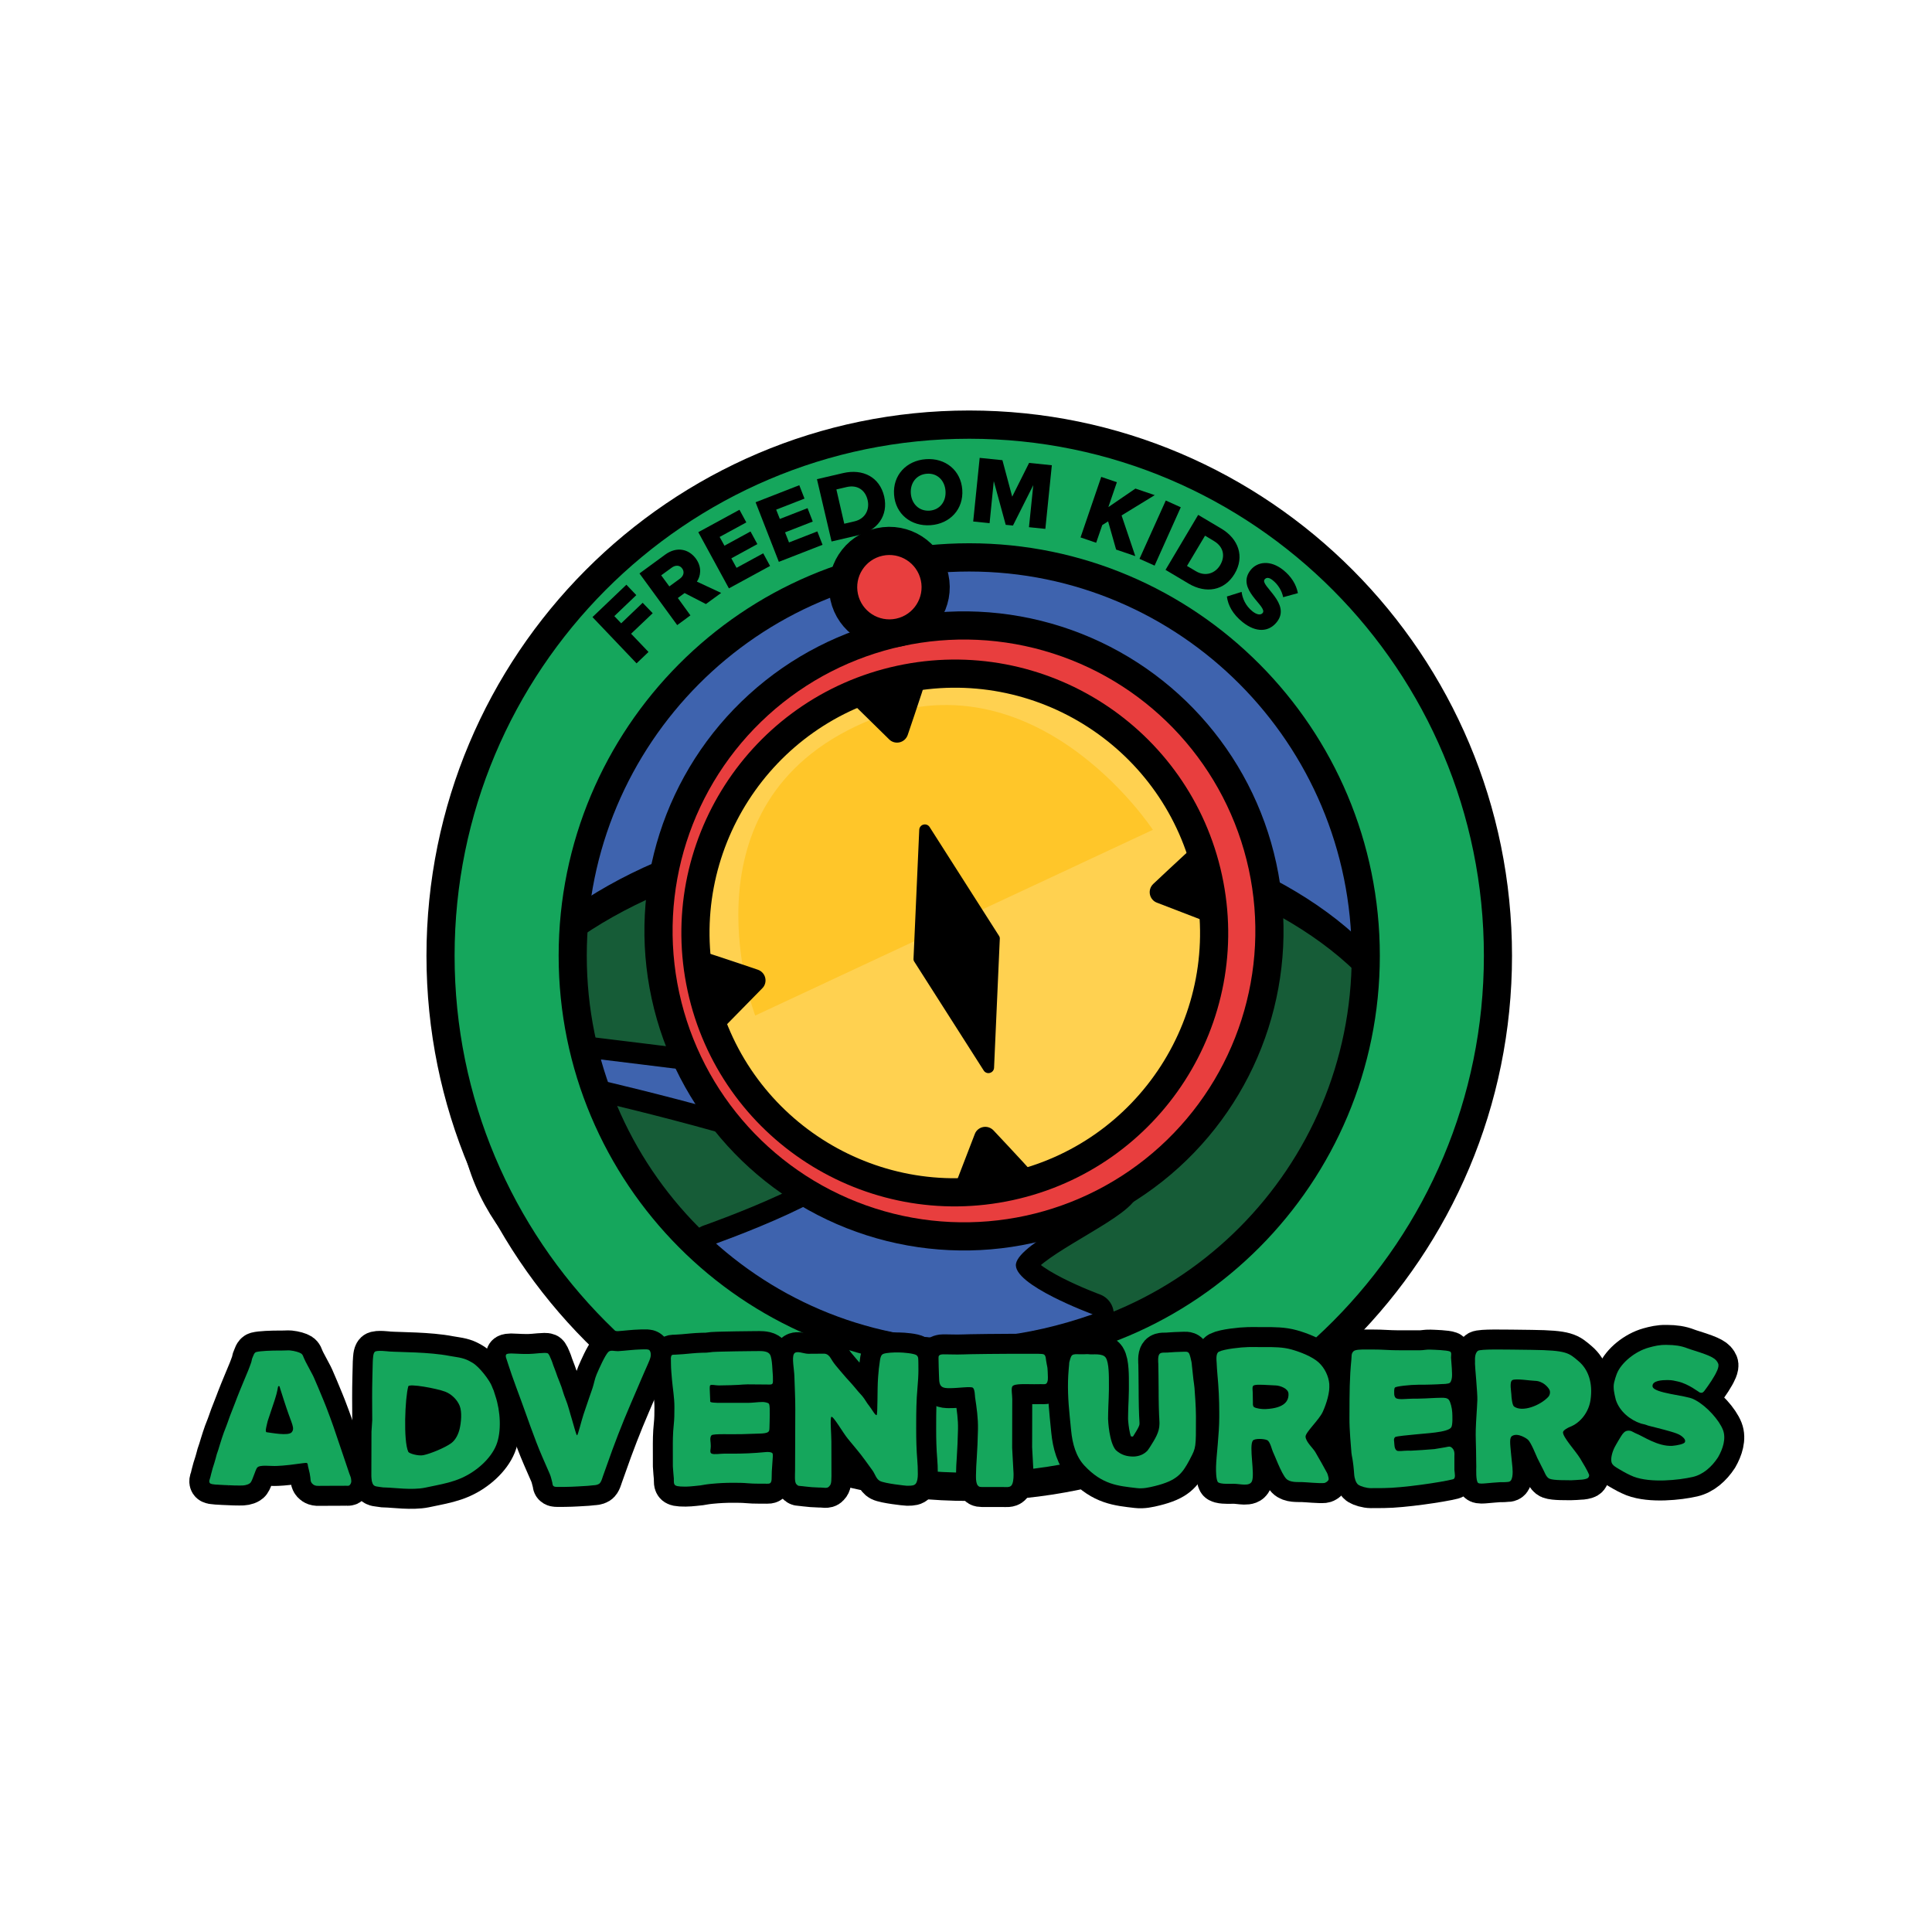 <?xml version="1.0" encoding="UTF-8" standalone="no"?>
<!DOCTYPE svg PUBLIC "-//W3C//DTD SVG 1.1//EN" "http://www.w3.org/Graphics/SVG/1.1/DTD/svg11.dtd">
<svg width="100%" height="100%" viewBox="0 0 1714 1714" version="1.1" xmlns="http://www.w3.org/2000/svg" xmlns:xlink="http://www.w3.org/1999/xlink" xml:space="preserve" xmlns:serif="http://www.serif.com/" style="fill-rule:evenodd;clip-rule:evenodd;stroke-linecap:round;stroke-linejoin:round;stroke-miterlimit:1.5;">
    <g transform="matrix(1,0,0,1,-2060.4,-3234)">
        <g id="Adventurers" transform="matrix(1,0,0,1,-2302.6,545)">
            <rect x="4363" y="2689" width="1714" height="1714" style="fill:none;"/>
            <g transform="matrix(1,0,0,1,-5955,1743.09)">
                <g transform="matrix(1,0,0,1,10180.7,-2288.09)">
                    <circle cx="994.316" cy="4085.15" r="380.301" style="fill:rgb(62,99,174);"/>
                </g>
                <g transform="matrix(1.07,0,0,2.132,-8748.27,-14525.6)">
                    <ellipse cx="18604" cy="7716" rx="391" ry="110" style="fill:none;stroke:black;stroke-width:27.17px;"/>
                    <ellipse cx="18604" cy="7716" rx="391" ry="110" style="fill:rgb(22,92,55);"/>
                </g>
                <g transform="matrix(1,0,0,1,-7410.63,-5795.1)">
                    <path d="M18359,7846C18359,7846 18500.9,7796.33 18485.1,7772C18469.3,7747.67 18264,7700 18264,7700L18254,7680C18254,7680 18516.2,7711.67 18593,7725C18634.7,7732.23 18693.8,7748.33 18715,7760C18725.3,7765.69 18727.5,7785.95 18720,7795C18705.8,7812 18633.7,7843.33 18630,7862C18626.3,7880.67 18698,7907 18698,7907C18580.2,7948.28 18466.9,7931.27 18359,7846Z" style="fill:none;stroke:black;stroke-width:37.5px;"/>
                    <path d="M18359,7846C18359,7846 18500.9,7796.33 18485.1,7772C18469.3,7747.67 18264,7700 18264,7700L18254,7680C18254,7680 18516.2,7711.67 18593,7725C18634.7,7732.23 18693.8,7748.33 18715,7760C18725.3,7765.69 18727.5,7785.95 18720,7795C18705.8,7812 18633.7,7843.33 18630,7862C18626.3,7880.67 18698,7907 18698,7907C18580.2,7948.28 18466.9,7931.27 18359,7846Z" style="fill:rgb(62,99,174);"/>
                </g>
                <g transform="matrix(1.325,0,0,1.331,-15601.7,-7737.5)">
                    <path d="M20211,6807C20406.4,6807 20565,6965.62 20565,7161C20565,7356.38 20406.4,7515 20211,7515C20015.6,7515 19857,7356.38 19857,7161C19857,6965.62 20015.6,6807 20211,6807ZM20211,6895.5C20357.5,6895.5 20476.5,7014.47 20476.5,7161C20476.5,7307.53 20357.5,7426.5 20211,7426.5C20064.5,7426.5 19945.5,7307.53 19945.5,7161C19945.5,7014.47 20064.5,6895.5 20211,6895.5Z" style="fill:rgb(21,166,92);stroke:black;stroke-width:18.83px;"/>
                </g>
                <g transform="matrix(1.127,0,0,1.132,-11605.2,-6295.76)">
                    <path d="M19963.2,6908.19L19949.5,6893.9L19966.5,6877.81L19958.6,6869.65L19941.7,6885.74L19936.3,6880.09L19953.6,6863.64L19945.8,6855.48L19919.1,6880.86L19953.8,6917.12L19963.2,6908.19Z" style="fill-rule:nonzero;"/>
                    <path d="M20020.4,6861.91L20001.3,6853.07C20004.1,6848.94 20005.6,6842.08 20000.5,6835.03C19994.9,6827.51 19985.5,6825.28 19976.4,6831.85L19956.1,6846.65L19985.8,6887.14L19996.2,6879.51L19986.3,6865.91L19991.6,6862.01L20008.4,6870.64L20020.4,6861.91ZM19987.9,6850.78L19979.6,6856.81L19973.2,6848.13L19981.5,6842.1C19984.3,6840.06 19987.7,6839.94 19989.7,6842.73C19991.8,6845.59 19990.7,6848.74 19987.9,6850.78Z" style="fill-rule:nonzero;"/>
                    <path d="M20058.9,6840.78L20053.5,6830.87L20032.5,6842.26L20028.4,6834.81L20048.9,6823.66L20043.5,6813.76L20023,6824.9L20019.2,6818.04L20040.2,6806.65L20034.8,6796.74L20002.4,6814.32L20026.5,6858.35L20058.9,6840.78Z" style="fill-rule:nonzero;"/>
                    <path d="M20100.2,6824.2L20096.1,6813.7L20073.8,6822.36L20070.7,6814.45L20092.5,6805.98L20088.4,6795.48L20066.6,6803.94L20063.7,6796.66L20086,6788L20081.9,6777.5L20047.5,6790.86L20065.8,6837.56L20100.2,6824.2Z" style="fill-rule:nonzero;"/>
                    <path d="M20127.9,6816.81C20143.3,6813.24 20152.2,6801.37 20148.7,6786.22C20145.1,6771.07 20131.9,6764.42 20116.4,6768L20095.8,6772.77L20107.3,6821.6L20127.9,6816.81ZM20125.3,6805.84L20117.3,6807.69L20111.1,6780.82L20119.1,6778.96C20128,6776.88 20134,6781.68 20135.7,6789.22C20137.4,6796.47 20133.9,6803.85 20125.3,6805.84Z" style="fill-rule:nonzero;"/>
                    <path d="M20185.3,6808.83C20200.6,6807.72 20211.3,6796.25 20210.2,6781.03C20209.1,6765.81 20196.9,6755.99 20181.5,6757.1C20166.2,6758.21 20155.4,6769.69 20156.5,6784.9C20157.6,6800.12 20169.9,6809.94 20185.3,6808.83ZM20184.5,6797.43C20176.2,6798.03 20170.3,6792.05 20169.7,6783.95C20169.1,6775.78 20174.1,6769.09 20182.4,6768.5C20190.6,6767.9 20196.4,6773.81 20197,6781.98C20197.6,6790.08 20192.7,6796.83 20184.5,6797.43Z" style="fill-rule:nonzero;"/>
                    <path d="M20275.6,6811.72L20280.7,6761.85L20262.8,6760.02L20249.5,6786.48L20241.8,6757.89L20223.9,6756.07L20218.8,6805.94L20231.7,6807.25L20235,6774.28L20244.4,6808.54L20250.1,6809.12L20266.1,6777.43L20262.7,6810.41L20275.6,6811.72Z" style="fill-rule:nonzero;"/>
                    <path d="M20346.4,6833.07L20335.6,6801.19L20361.7,6785.28L20346.5,6780.14L20325.2,6794.65L20331.9,6775.16L20319.6,6770.98L20303.3,6818.42L20315.6,6822.6L20320.4,6808.73L20325,6805.84L20331.3,6827.94L20346.4,6833.07Z" style="fill-rule:nonzero;"/>
                    <path d="M20361.6,6840.51L20382.2,6794.8L20370.4,6789.49L20349.7,6835.19L20361.6,6840.51Z" style="fill-rule:nonzero;"/>
                    <path d="M20388.4,6854.63C20402,6862.66 20416.6,6860.26 20424.6,6846.88C20432.6,6833.51 20427.7,6819.57 20414.1,6811.51L20395.9,6800.75L20370.2,6843.84L20388.4,6854.63ZM20394.1,6844.9L20387.1,6840.76L20401.3,6817.05L20408.3,6821.23C20416.2,6825.92 20417.2,6833.47 20413.2,6840.12C20409.4,6846.52 20401.7,6849.4 20394.1,6844.9Z" style="fill-rule:nonzero;"/>
                    <path d="M20430.9,6884.82C20441.5,6893.22 20451.5,6892.63 20457.8,6884.76C20469.5,6870.19 20444.3,6856.15 20448.2,6851.34C20449.6,6849.63 20451.7,6849.67 20454.6,6852.01C20458.5,6855.1 20461.7,6859.88 20462.8,6865.26L20474.4,6862.09C20473.1,6855.18 20469.1,6848.94 20462.8,6843.92C20452.7,6835.91 20442.5,6837.38 20437.2,6843.96C20425.1,6859.06 20450.8,6872.44 20446.7,6877.61C20445.1,6879.55 20442,6879.03 20438.6,6876.32C20433.2,6872 20430.7,6866.19 20430.1,6861.11L20418.5,6864.72C20419.4,6871.56 20423,6878.5 20430.9,6884.82Z" style="fill-rule:nonzero;"/>
                </g>
                <g transform="matrix(1.24,-0.269,0.269,1.24,-3131.43,2674.74)">
                    <g>
                        <g transform="matrix(1,0,0,1,-7410.63,-5795.1)">
                            <circle cx="18579" cy="7489.73" r="203.734" style="fill:none;stroke:black;stroke-width:39.4px;"/>
                            <circle cx="18579" cy="7489.73" r="203.734" style="fill:rgb(232,62,62);"/>
                        </g>
                        <g transform="matrix(1,0,0,1,-7404.14,-5785.8)">
                            <circle cx="18572.5" cy="7234.5" r="22.5" style="fill:none;stroke:black;stroke-width:39.4px;"/>
                            <circle cx="18572.5" cy="7234.5" r="22.5" style="fill:rgb(232,62,62);"/>
                        </g>
                    </g>
                    <g transform="matrix(0.752,0,0,0.752,2758.19,393.037)">
                        <g transform="matrix(1,0,0,1,-7247,-5796.1)">
                            <circle cx="18422" cy="7527" r="228" style="fill:none;stroke:black;stroke-width:52.36px;"/>
                            <circle cx="18422" cy="7527" r="228" style="fill:rgb(255,209,80);"/>
                        </g>
                        <g transform="matrix(1.019,-0.241,0.241,1.019,-9583.14,-1487.29)">
                            <path d="M18393.1,7543.3L18782.8,7546.77C18782.8,7546.77 18756.5,7350.1 18583.8,7350.1C18409.1,7350.1 18393.1,7543.3 18393.1,7543.3Z" style="fill:rgb(255,198,41);"/>
                        </g>
                        <g transform="matrix(0.999,0.033,-0.033,0.999,-7153.17,-6418.71)">
                            <path d="M18532,7304.34C18532,7304.34 18554.6,7336.41 18568,7355.38C18570,7358.33 18573.5,7360 18577.1,7359.81C18580.7,7359.62 18583.9,7357.6 18585.7,7354.45C18597.2,7333.82 18616.7,7298.49 18616,7298C18615,7297.31 18532,7304.34 18532,7304.34Z"/>
                        </g>
                        <g transform="matrix(0.999,-0.033,-0.033,-0.999,-7153.17,9878.31)">
                            <path d="M18532,7304.34C18532,7304.34 18554.6,7336.41 18568,7355.38C18570,7358.33 18573.5,7360 18577.1,7359.81C18580.7,7359.62 18583.9,7357.6 18585.7,7354.45C18597.2,7333.82 18616.7,7298.49 18616,7298C18615,7297.31 18532,7304.34 18532,7304.34Z"/>
                        </g>
                        <g transform="matrix(0.033,-0.999,0.999,0.033,3028.42,20049.9)">
                            <path d="M18532,7304.34C18532,7304.34 18554.6,7336.41 18568,7355.38C18570,7358.33 18573.5,7360 18577.1,7359.81C18580.7,7359.62 18583.9,7357.6 18585.7,7354.45C18597.2,7333.82 18616.7,7298.49 18616,7298C18615,7297.31 18532,7304.34 18532,7304.34Z"/>
                        </g>
                        <g transform="matrix(-0.033,-0.999,-0.999,0.033,19325.4,20049.9)">
                            <path d="M18532,7304.34C18532,7304.34 18554.6,7336.41 18568,7355.38C18570,7358.33 18573.5,7360 18577.1,7359.81C18580.7,7359.62 18583.9,7357.6 18585.7,7354.45C18597.2,7333.82 18616.7,7298.49 18616,7298C18615,7297.31 18532,7304.34 18532,7304.34Z"/>
                        </g>
                    </g>
                    <g transform="matrix(0.999,-0.048,0.048,0.999,-7706.53,-4908.54)">
                        <path d="M18494.2,7511.71C18494.1,7511.25 18494.1,7510.75 18494.2,7510.29C18496.4,7503.42 18513.7,7448.55 18521.5,7423.9C18522,7422.27 18523.5,7421.15 18525.2,7421.15C18527,7421.15 18528.5,7422.27 18529,7423.9C18536.8,7448.55 18554.1,7503.42 18556.3,7510.29C18556.4,7510.75 18556.4,7511.25 18556.3,7511.71C18554.1,7518.58 18536.8,7573.45 18529,7598.1C18528.5,7599.73 18527,7600.85 18525.2,7600.85C18523.5,7600.85 18522,7599.73 18521.5,7598.1C18513.7,7573.45 18496.4,7518.58 18494.2,7511.71Z"/>
                    </g>
                </g>
            </g>
            <g transform="matrix(0.543,0,0,0.543,4400.8,3758.71)">
                <g transform="matrix(1,0,0,1,664.92,245.334)">
                    <path d="M0,0C3.308,0.621 6.622,1.142 9.944,1.643C25.13,3.934 30.224,7.095 37.053,10.955C48.794,17.592 66.08,40.758 69.305,50.055C70.818,54.418 71.723,54.907 72.944,59.428C73.535,61.612 74.238,63.719 74.987,65.854C83.007,89.83 85.25,123.696 76.198,145.873C67.146,168.05 44.085,188.358 20.674,198.916L18.646,199.84C5.114,205.701 -9.145,208.899 -23.535,211.834C-26.411,212.421 -29.283,213.021 -32.156,213.623C-34.013,214.008 -35.87,214.392 -37.728,214.776L-40.285,215.309C-61.405,219.592 -91.882,215.185 -104.086,214.995C-107.24,214.946 -110.428,214.822 -113.513,214.166C-116.907,213.445 -122.077,213.67 -124.451,210.666C-126.833,207.652 -127.874,201.751 -127.807,196.078L-127.813,193.528C-127.816,190.76 -127.798,187.993 -127.779,185.225C-127.776,183.295 -127.774,181.365 -127.773,179.435C-127.769,175.396 -127.754,171.357 -127.732,167.318C-127.704,162.144 -127.693,156.97 -127.688,151.796C-127.684,147.813 -127.674,143.83 -127.662,139.847C-127.657,137.939 -127.652,136.031 -127.648,134.124C-127.641,131.457 -127.618,127.855 -127.612,126.125C-127.609,125.331 -127.677,124.534 -127.608,123.743C-127.415,121.5 -126.381,106.784 -126.369,105.158C-126.363,104.41 -126.374,103.661 -126.378,102.913C-126.384,101.733 -126.395,99.693 -126.406,98.082C-126.424,95.493 -126.434,92.903 -126.442,90.313C-126.466,82.948 -126.501,75.582 -126.547,68.217C-126.664,48.629 -125.704,19.729 -125.509,9.541C-125.494,8.724 -125.477,7.904 -125.378,7.093C-125.035,4.28 -125.13,-4.027 -122.148,-6.728C-118.782,-9.776 -99.83,-7.318 -98.686,-7.236C-81.665,-6.024 -33.373,-6.548 0,0ZM-67.451,49.666C-72.757,68.133 -75.693,139.334 -67.451,156.666C-66.094,159.518 -51.115,163.812 -42.888,162.166C-31.222,159.833 -7.357,149.916 2.549,142.666C10.023,137.196 14.478,127.693 16.549,118.666C18.883,108.5 20.497,91.708 16.549,81.666C12.601,71.625 3.201,62.355 -7.138,58.416C-21.138,53.083 -66.066,44.848 -67.451,49.666Z" style="fill:none;stroke:black;stroke-width:65.28px;stroke-linecap:butt;stroke-miterlimit:2;"/>
                    <path d="M0,0C3.308,0.621 6.622,1.142 9.944,1.643C25.13,3.934 30.224,7.095 37.053,10.955C48.794,17.592 66.08,40.758 69.305,50.055C70.818,54.418 71.723,54.907 72.944,59.428C73.535,61.612 74.238,63.719 74.987,65.854C83.007,89.83 85.25,123.696 76.198,145.873C67.146,168.05 44.085,188.358 20.674,198.916L18.646,199.84C5.114,205.701 -9.145,208.899 -23.535,211.834C-26.411,212.421 -29.283,213.021 -32.156,213.623C-34.013,214.008 -35.87,214.392 -37.728,214.776L-40.285,215.309C-61.405,219.592 -91.882,215.185 -104.086,214.995C-107.24,214.946 -110.428,214.822 -113.513,214.166C-116.907,213.445 -122.077,213.67 -124.451,210.666C-126.833,207.652 -127.874,201.751 -127.807,196.078L-127.813,193.528C-127.816,190.76 -127.798,187.993 -127.779,185.225C-127.776,183.295 -127.774,181.365 -127.773,179.435C-127.769,175.396 -127.754,171.357 -127.732,167.318C-127.704,162.144 -127.693,156.97 -127.688,151.796C-127.684,147.813 -127.674,143.83 -127.662,139.847C-127.657,137.939 -127.652,136.031 -127.648,134.124C-127.641,131.457 -127.618,127.855 -127.612,126.125C-127.609,125.331 -127.677,124.534 -127.608,123.743C-127.415,121.5 -126.381,106.784 -126.369,105.158C-126.363,104.41 -126.374,103.661 -126.378,102.913C-126.384,101.733 -126.395,99.693 -126.406,98.082C-126.424,95.493 -126.434,92.903 -126.442,90.313C-126.466,82.948 -126.501,75.582 -126.547,68.217C-126.664,48.629 -125.704,19.729 -125.509,9.541C-125.494,8.724 -125.477,7.904 -125.378,7.093C-125.035,4.28 -125.13,-4.027 -122.148,-6.728C-118.782,-9.776 -99.83,-7.318 -98.686,-7.236C-81.665,-6.024 -33.373,-6.548 0,0ZM-67.451,49.666C-72.757,68.133 -75.693,139.334 -67.451,156.666C-66.094,159.518 -51.115,163.812 -42.888,162.166C-31.222,159.833 -7.357,149.916 2.549,142.666C10.023,137.196 14.478,127.693 16.549,118.666C18.883,108.5 20.497,91.708 16.549,81.666C12.601,71.625 3.201,62.355 -7.138,58.416C-21.138,53.083 -66.066,44.848 -67.451,49.666Z" style="fill:rgb(21,166,92);"/>
                </g>
                <g transform="matrix(1,0,0,1,2399.05,235)">
                    <path d="M0,0C1.1,-0.015 2.199,0.02 3.299,0.033C7.631,0.086 18.426,0.209 25.989,0.319C28.552,0.356 31.115,0.39 33.679,0.421C91.704,1.15 94.493,5.454 110.547,19.051C126.6,32.647 133.881,54.608 130,82C127.143,102.163 113.666,119.63 96.12,126.38C93.479,127.396 85.226,131.628 85,135C84.475,142.836 105.608,165.768 112.691,177.289C118.043,185.993 125.434,198.64 127.5,204.125C128.268,206.164 126.989,209.139 125.086,210.199C122.523,211.626 117.039,212.634 112.125,212.688C110.378,212.73 100.458,213.593 98.508,213.504C91.619,213.189 70.72,214.053 63,211C57.062,208.652 54.257,198.344 52.188,195.188C51.545,194.207 51.111,193.105 50.584,192.059C49.039,188.992 45.44,181.892 42.915,176.785C41.295,173.514 32.979,151.975 27.656,147.106C25.982,145.576 11.507,135.379 2,141C-2.789,143.832 -1.484,152.889 0.05,169.405C0.966,179.254 1.136,180 1.924,187.826C2.308,191.641 4.442,207.422 -0.171,213.865C-2.316,216.861 -7.119,216.17 -9.137,216.539C-9.812,216.663 -10.509,216.568 -11.196,216.575C-12.621,216.589 -15.523,216.619 -17.688,216.625C-20.525,216.647 -37.782,218.172 -41.904,218.545C-45.591,218.879 -51.492,219.342 -53.592,217.915C-57.715,215.114 -56.658,194.537 -56.695,190.859C-56.732,188.299 -56.77,185.738 -56.81,183.178C-56.901,177.108 -56.979,171.038 -57.05,164.968C-57.186,153.498 -57.876,142.024 -57.518,130.559C-56.967,112.965 -55.809,102.594 -54.95,82.292C-54.508,71.845 -58.888,27.862 -58.79,23.125C-58.764,21.72 -58.743,20.315 -58.73,18.91C-58.709,16.982 -59.733,6.246 -54,2C-49.751,-1.148 -8.203,0.108 0,0ZM2,50C-2.741,53.116 0.492,69.113 0.587,72.982C0.696,77.457 1.948,90.799 5,93C18.664,102.852 48.001,91.252 61,77.188C63.571,74.405 64.564,69.45 63,66C61.009,61.61 52.221,51.13 38.807,51C32.244,50.936 7.039,46.688 2,50Z" style="fill:none;stroke:black;stroke-width:65.28px;stroke-linecap:butt;stroke-miterlimit:2;"/>
                    <path d="M0,0C1.1,-0.015 2.199,0.02 3.299,0.033C7.631,0.086 18.426,0.209 25.989,0.319C28.552,0.356 31.115,0.39 33.679,0.421C91.704,1.15 94.493,5.454 110.547,19.051C126.6,32.647 133.881,54.608 130,82C127.143,102.163 113.666,119.63 96.12,126.38C93.479,127.396 85.226,131.628 85,135C84.475,142.836 105.608,165.768 112.691,177.289C118.043,185.993 125.434,198.64 127.5,204.125C128.268,206.164 126.989,209.139 125.086,210.199C122.523,211.626 117.039,212.634 112.125,212.688C110.378,212.73 100.458,213.593 98.508,213.504C91.619,213.189 70.72,214.053 63,211C57.062,208.652 54.257,198.344 52.188,195.188C51.545,194.207 51.111,193.105 50.584,192.059C49.039,188.992 45.44,181.892 42.915,176.785C41.295,173.514 32.979,151.975 27.656,147.106C25.982,145.576 11.507,135.379 2,141C-2.789,143.832 -1.484,152.889 0.05,169.405C0.966,179.254 1.136,180 1.924,187.826C2.308,191.641 4.442,207.422 -0.171,213.865C-2.316,216.861 -7.119,216.17 -9.137,216.539C-9.812,216.663 -10.509,216.568 -11.196,216.575C-12.621,216.589 -15.523,216.619 -17.688,216.625C-20.525,216.647 -37.782,218.172 -41.904,218.545C-45.591,218.879 -51.492,219.342 -53.592,217.915C-57.715,215.114 -56.658,194.537 -56.695,190.859C-56.732,188.299 -56.77,185.738 -56.81,183.178C-56.901,177.108 -56.979,171.038 -57.05,164.968C-57.186,153.498 -57.876,142.024 -57.518,130.559C-56.967,112.965 -55.809,102.594 -54.95,82.292C-54.508,71.845 -58.888,27.862 -58.79,23.125C-58.764,21.72 -58.743,20.315 -58.73,18.91C-58.709,16.982 -59.733,6.246 -54,2C-49.751,-1.148 -8.203,0.108 0,0ZM2,50C-2.741,53.116 0.492,69.113 0.587,72.982C0.696,77.457 1.948,90.799 5,93C18.664,102.852 48.001,91.252 61,77.188C63.571,74.405 64.564,69.45 63,66C61.009,61.61 52.221,51.13 38.807,51C32.244,50.936 7.039,46.688 2,50Z" style="fill:rgb(21,166,92);"/>
                </g>
                <g transform="matrix(1,0,0,1,1398.81,239.629)">
                    <path d="M0,0C7.673,0.114 24.596,1.563 28.786,4.371C32.346,6.756 32.17,11.825 32.185,16.769C32.191,18.029 32.196,19.289 32.202,20.588C32.19,21.974 32.176,23.36 32.161,24.746C32.157,25.834 32.157,25.834 32.153,26.945C32.109,37.563 31.464,48.04 30.497,58.609C28.708,78.337 28.473,98 28.475,117.794C28.474,120.145 28.469,122.496 28.464,124.846C28.434,142.219 28.872,159.403 30.33,176.727C30.874,183.199 31.121,189.624 31.099,196.121C31.115,197.133 31.131,198.144 31.148,199.187C31.152,205.001 30.225,211.274 27.786,214.371C25.359,217.453 21.215,217.754 16.517,217.769C15.305,217.775 14.094,217.781 12.845,217.787C11.568,217.774 -22.718,214.191 -30.716,210.028C-36.979,206.768 -38.766,198.423 -42.964,192.746C-49.437,183.99 -59.893,168.788 -69.553,157.496C-72.774,153.726 -75.909,149.888 -79.038,146.042C-80.493,144.256 -81.954,142.475 -83.421,140.699C-91.126,131.36 -107.586,102.476 -110.214,105.371C-112.499,107.888 -110.13,133.512 -110.11,145.636C-110.1,151.868 -110.085,158.101 -110.063,164.333C-110.041,170.351 -110.029,176.368 -110.024,182.385C-110.02,184.678 -110.013,186.971 -110.002,189.264C-109.988,192.481 -109.986,195.698 -109.987,198.916C-109.979,199.859 -109.972,200.803 -109.965,201.775C-110.006,215.168 -111.267,216.185 -114.194,219.347C-117.121,222.509 -122.842,220.812 -127.526,220.746C-128.524,220.738 -129.522,220.731 -130.551,220.724C-138.243,220.586 -145.83,219.931 -153.464,218.996C-154.493,218.87 -155.522,218.744 -156.582,218.614C-163.817,217.635 -163.722,218.923 -167.214,215.371C-170.595,211.93 -169.473,200.504 -169.409,192.67C-169.405,191.305 -169.402,189.94 -169.4,188.575C-169.394,185.647 -169.381,182.718 -169.364,179.79C-169.337,175.122 -169.325,170.453 -169.316,165.784C-169.292,154.999 -169.248,144.214 -169.203,133.428C-169.162,123.6 -169.126,113.772 -169.107,103.944C-169.099,100.082 -169.086,96.22 -169.063,92.359C-168.96,74.863 -170.139,55.03 -170.498,40.033C-170.797,27.48 -174.983,8.675 -171.214,2.371C-167.444,-3.934 -155.658,2.242 -147.88,2.206C-145.233,2.191 -142.586,2.17 -139.938,2.144C-136.138,2.108 -122.736,1.977 -121.603,2.03C-116.739,2.257 -113.327,5.839 -111.401,9.082C-109.822,11.74 -106.416,17.19 -103.214,20.996C-102.644,21.684 -102.074,22.372 -101.488,23.081C-99.739,25.185 -97.978,27.279 -96.214,29.371C-95.686,29.999 -95.159,30.627 -94.615,31.274C-88.947,38.01 -83.139,44.59 -77.149,51.041C-73.393,55.111 -69.392,60.27 -66.444,63.679C-64.159,66.322 -61.747,68.852 -59.464,71.496C-55.753,75.792 -52.332,82.56 -47.986,87.812C-44.329,92.231 -38.465,103.337 -36.214,102.371C-34.218,101.514 -35.301,60.712 -33.839,41.433C-33.781,40.644 -33.724,39.854 -33.665,39.041C-33.048,30.645 -32.191,22.308 -30.862,13.992C-30.759,13.284 -30.656,12.576 -30.549,11.847C-29.796,7.489 -28.593,3.681 -25.214,2.371C-20.122,0.396 -8.157,-0.121 0,0Z" style="fill:none;fill-rule:nonzero;stroke:black;stroke-width:65.28px;stroke-linecap:butt;stroke-miterlimit:2;"/>
                    <path d="M0,0C7.673,0.114 24.596,1.563 28.786,4.371C32.346,6.756 32.17,11.825 32.185,16.769C32.191,18.029 32.196,19.289 32.202,20.588C32.19,21.974 32.176,23.36 32.161,24.746C32.157,25.834 32.157,25.834 32.153,26.945C32.109,37.563 31.464,48.04 30.497,58.609C28.708,78.337 28.473,98 28.475,117.794C28.474,120.145 28.469,122.496 28.464,124.846C28.434,142.219 28.872,159.403 30.33,176.727C30.874,183.199 31.121,189.624 31.099,196.121C31.115,197.133 31.131,198.144 31.148,199.187C31.152,205.001 30.225,211.274 27.786,214.371C25.359,217.453 21.215,217.754 16.517,217.769C15.305,217.775 14.094,217.781 12.845,217.787C11.568,217.774 -22.718,214.191 -30.716,210.028C-36.979,206.768 -38.766,198.423 -42.964,192.746C-49.437,183.99 -59.893,168.788 -69.553,157.496C-72.774,153.726 -75.909,149.888 -79.038,146.042C-80.493,144.256 -81.954,142.475 -83.421,140.699C-91.126,131.36 -107.586,102.476 -110.214,105.371C-112.499,107.888 -110.13,133.512 -110.11,145.636C-110.1,151.868 -110.085,158.101 -110.063,164.333C-110.041,170.351 -110.029,176.368 -110.024,182.385C-110.02,184.678 -110.013,186.971 -110.002,189.264C-109.988,192.481 -109.986,195.698 -109.987,198.916C-109.979,199.859 -109.972,200.803 -109.965,201.775C-110.006,215.168 -111.267,216.185 -114.194,219.347C-117.121,222.509 -122.842,220.812 -127.526,220.746C-128.524,220.738 -129.522,220.731 -130.551,220.724C-138.243,220.586 -145.83,219.931 -153.464,218.996C-154.493,218.87 -155.522,218.744 -156.582,218.614C-163.817,217.635 -163.722,218.923 -167.214,215.371C-170.595,211.93 -169.473,200.504 -169.409,192.67C-169.405,191.305 -169.402,189.94 -169.4,188.575C-169.394,185.647 -169.381,182.718 -169.364,179.79C-169.337,175.122 -169.325,170.453 -169.316,165.784C-169.292,154.999 -169.248,144.214 -169.203,133.428C-169.162,123.6 -169.126,113.772 -169.107,103.944C-169.099,100.082 -169.086,96.22 -169.063,92.359C-168.96,74.863 -170.139,55.03 -170.498,40.033C-170.797,27.48 -174.983,8.675 -171.214,2.371C-167.444,-3.934 -155.658,2.242 -147.88,2.206C-145.233,2.191 -142.586,2.17 -139.938,2.144C-136.138,2.108 -122.736,1.977 -121.603,2.03C-116.739,2.257 -113.327,5.839 -111.401,9.082C-109.822,11.74 -106.416,17.19 -103.214,20.996C-102.644,21.684 -102.074,22.372 -101.488,23.081C-99.739,25.185 -97.978,27.279 -96.214,29.371C-95.686,29.999 -95.159,30.627 -94.615,31.274C-88.947,38.01 -83.139,44.59 -77.149,51.041C-73.393,55.111 -69.392,60.27 -66.444,63.679C-64.159,66.322 -61.747,68.852 -59.464,71.496C-55.753,75.792 -52.332,82.56 -47.986,87.812C-44.329,92.231 -38.465,103.337 -36.214,102.371C-34.218,101.514 -35.301,60.712 -33.839,41.433C-33.781,40.644 -33.724,39.854 -33.665,39.041C-33.048,30.645 -32.191,22.308 -30.862,13.992C-30.759,13.284 -30.656,12.576 -30.549,11.847C-29.796,7.489 -28.593,3.681 -25.214,2.371C-20.122,0.396 -8.157,-0.121 0,0Z" style="fill:rgb(21,166,92);fill-rule:nonzero;"/>
                </g>
                <g transform="matrix(1,0,0,1,1969.82,230.871)">
                    <path d="M0,0C13.803,-0.24 13.805,-0.005 16.074,-0.001C19.509,0.004 22.943,-0.001 26.377,-0.007C41.661,-0.015 56.537,-0.056 70.861,4.004C85.64,8.194 104.793,15.735 115.049,25.129C124.704,33.974 131.291,47.325 132.396,60.372C133.532,73.767 127.975,91.862 121.861,105.504C115.748,119.147 92.946,139.537 93.596,146.625C94.385,155.234 105.764,165.093 109.53,171.509C113.278,177.89 127.124,202.215 128.549,205.317C129.071,206.454 129.696,207.573 129.955,208.797C130.372,210.766 132.033,214.907 131.049,217.129C130.064,219.351 126.147,221.925 124.049,222.129C116.11,222.904 96.149,220.855 88.502,220.612C80.526,220.358 68.341,221.572 62.049,215.129C54.025,206.914 42.129,174.124 40.361,171.317C39.049,169.129 35.896,154.475 31.049,152.129C25.882,149.629 10.236,148.94 7.436,152.9C0.923,162.111 11.019,207.256 6.049,219.129C2.172,228.391 -13.28,223.343 -23.772,223.37C-26.078,223.379 -28.383,223.411 -30.689,223.442C-32.175,223.448 -47.836,223.981 -49.951,220.129C-52.523,215.447 -52.84,203.688 -52.639,195.399C-52.211,177.809 -47.347,141.844 -47.386,114.589C-47.389,112.113 -47.386,109.637 -47.382,107.162C-47.37,86.12 -48.413,65.341 -50.411,44.397C-50.971,38.337 -51.316,32.271 -51.602,26.193C-51.835,21.422 -53.388,10.318 -47.972,7.569C-39.372,3.204 -11.737,0.204 0,0ZM9.637,62.362C5.72,63.567 7.173,69.326 7.258,73.424C7.294,75.097 7.328,76.769 7.361,78.442C7.395,80.908 7.453,84.216 7.483,85.839C7.497,86.619 7.412,87.41 7.537,88.18C7.868,90.22 6.626,96.283 9.468,98.081C12.927,100.269 21.935,101.605 28.297,101.312C60.193,99.843 66.471,87.281 65.697,75.801C65.138,67.494 51.61,62.947 45.263,62.711C30.212,62.151 15.623,60.521 9.637,62.362Z" style="fill:none;stroke:black;stroke-width:65.28px;stroke-linecap:butt;stroke-miterlimit:2;"/>
                    <path d="M0,0C13.803,-0.24 13.805,-0.005 16.074,-0.001C19.509,0.004 22.943,-0.001 26.377,-0.007C41.661,-0.015 56.537,-0.056 70.861,4.004C85.64,8.194 104.793,15.735 115.049,25.129C124.704,33.974 131.291,47.325 132.396,60.372C133.532,73.767 127.975,91.862 121.861,105.504C115.748,119.147 92.946,139.537 93.596,146.625C94.385,155.234 105.764,165.093 109.53,171.509C113.278,177.89 127.124,202.215 128.549,205.317C129.071,206.454 129.696,207.573 129.955,208.797C130.372,210.766 132.033,214.907 131.049,217.129C130.064,219.351 126.147,221.925 124.049,222.129C116.11,222.904 96.149,220.855 88.502,220.612C80.526,220.358 68.341,221.572 62.049,215.129C54.025,206.914 42.129,174.124 40.361,171.317C39.049,169.129 35.896,154.475 31.049,152.129C25.882,149.629 10.236,148.94 7.436,152.9C0.923,162.111 11.019,207.256 6.049,219.129C2.172,228.391 -13.28,223.343 -23.772,223.37C-26.078,223.379 -28.383,223.411 -30.689,223.442C-32.175,223.448 -47.836,223.981 -49.951,220.129C-52.523,215.447 -52.84,203.688 -52.639,195.399C-52.211,177.809 -47.347,141.844 -47.386,114.589C-47.389,112.113 -47.386,109.637 -47.382,107.162C-47.37,86.12 -48.413,65.341 -50.411,44.397C-50.971,38.337 -51.316,32.271 -51.602,26.193C-51.835,21.422 -53.388,10.318 -47.972,7.569C-39.372,3.204 -11.737,0.204 0,0ZM9.637,62.362C5.72,63.567 7.173,69.326 7.258,73.424C7.294,75.097 7.328,76.769 7.361,78.442C7.395,80.908 7.453,84.216 7.483,85.839C7.497,86.619 7.412,87.41 7.537,88.18C7.868,90.22 6.626,96.283 9.468,98.081C12.927,100.269 21.935,101.605 28.297,101.312C60.193,99.843 66.471,87.281 65.697,75.801C65.138,67.494 51.61,62.947 45.263,62.711C30.212,62.151 15.623,60.521 9.637,62.362Z" style="fill:rgb(21,166,92);"/>
                </g>
                <g transform="matrix(1,0,0,1,386.261,236.52)">
                    <path d="M0,0C3.628,-0.02 7.257,0.035 10.88,-0.145C14.205,-0.309 16.16,-0.346 17.856,-0.176C25.529,0.593 32.959,2.782 36.23,4.904C38.696,6.503 39.589,9.513 40.739,12.48C42.397,16.585 44.521,20.202 46.497,24.02C48.924,28.707 53.577,37.304 55.302,40.605C55.853,41.661 56.379,42.732 56.846,43.828C59.841,50.857 68.091,69.665 73.274,82.781C74.574,86.062 75.887,89.337 77.208,92.609C81.174,102.504 86.227,116.941 88.29,122.563C88.749,123.812 89.16,125.078 89.588,126.338C92.662,135.398 101.048,160.054 106.738,176.925C107.955,180.532 109.172,184.138 110.391,187.743C111.067,189.744 111.872,192.137 112.415,193.748C112.826,194.967 113.265,196.263 113.651,197.406C114.012,198.473 114.346,199.549 114.731,200.607C115.264,202.075 116.098,204.362 116.851,206.213C117.805,208.649 117.926,211.566 118.052,213.105C118.306,216.225 116.233,219.563 114.739,220.48C113.245,221.398 110.651,220.822 109.138,220.9C107.98,220.96 106.819,220.941 105.659,220.949C104.453,220.957 103.153,220.945 101.899,220.949C100.63,220.953 99.326,220.969 98.04,220.972C96.049,220.978 92.648,220.987 89.952,220.981C86.501,220.976 83.051,221.006 79.599,221.047C76.303,221.079 71.985,221.061 69.712,221.074C68.461,221.081 67.166,221.12 65.959,221.124C64.796,221.127 63.561,221.153 62.47,221.096C56.998,220.808 54.11,217.761 52.739,215.48C51.368,213.2 51.554,210.202 51.177,207.418C50.943,205.903 50.643,204.007 50.466,202.875C50.348,202.124 50.279,201.365 50.111,200.624C49.582,198.278 47.852,191.658 47.29,188.801C46.946,187.051 47.251,184.006 44.816,183.628C41.992,183.191 18.497,187.254 5.974,187.989C2.911,188.169 -0.15,188.364 -3.212,188.561C-13.91,189.229 -31.642,185.996 -35.834,191.496C-38.686,195.238 -42.856,210.816 -46.261,215.48C-48.377,218.38 -54.39,220.251 -59.261,220.48C-64.917,220.747 -79.934,220.37 -90.237,219.736C-92.419,219.603 -94.602,219.485 -96.784,219.367C-98.196,219.283 -99.682,219.193 -101.019,219.113C-102.28,219.038 -103.564,219.138 -104.804,218.891C-107.011,218.452 -111.784,218.611 -113.275,216.185C-114.609,214.013 -113.614,211.355 -113.261,210.48C-112.542,208.699 -111.66,204.717 -110.948,201.793C-109.378,195.558 -107.68,189.431 -105.573,183.355C-103.996,178.782 -102.823,173.158 -101.751,169.584C-100.974,166.997 -99.96,164.487 -99.139,161.914C-97.747,157.548 -95.467,149.512 -93.397,143.387C-91.275,137.105 -89.115,130.53 -86.405,124.223C-85.435,121.898 -84.591,119.601 -83.823,117.203C-81.618,110.33 -78.885,103.64 -76.261,96.918C-75.455,94.85 -74.65,92.781 -73.846,90.713C-73.117,88.839 -72.386,86.965 -71.655,85.092C-70.682,82.571 -69.725,80.048 -68.784,77.515C-67.296,73.537 -65.014,68.017 -64.081,65.684C-63.791,64.958 -63.486,64.239 -63.188,63.517C-62.572,62.025 -61.32,58.992 -60.386,56.73C-59.767,55.231 -59.149,53.731 -58.53,52.23C-55.855,45.745 -53.171,39.264 -50.452,32.797C-48.851,28.959 -46.967,23.605 -46.073,21.168C-45.711,20.181 -45.379,19.182 -45.089,18.172C-44.631,16.578 -44.335,13.634 -43.323,11.605C-42.019,8.99 -40.788,3.425 -37.261,2.48C-30.04,0.546 -12.144,0.04 0,0ZM-1.261,58.48C-1.807,59.414 -2.234,62.761 -2.536,64.084C-2.714,64.862 -2.9,65.658 -3.073,66.418C-3.242,67.16 -3.406,67.904 -3.575,68.646C-3.745,69.391 -3.881,70.148 -4.093,70.883C-4.737,73.118 -6.19,78.358 -7.439,82.059C-7.971,83.627 -8.636,85.6 -9.029,86.765C-9.285,87.525 -9.541,88.286 -9.795,89.047C-10.481,91.103 -12.035,95.747 -13.146,99.1C-13.745,100.914 -14.346,102.729 -14.948,104.543C-15.861,107.252 -17.074,110.887 -17.67,112.674C-17.957,113.537 -18.315,114.38 -18.522,115.266C-19.16,117.986 -21.205,125.958 -21.494,128.994C-21.642,130.538 -21.803,133.317 -20.261,133.48C-13.222,134.228 15.333,140.065 20.739,133.48C26.146,126.896 21.03,120.435 12.178,93.973C11.301,91.354 10.432,88.732 9.565,86.109C9,84.397 8.434,82.685 7.868,80.973C5.625,74.213 2.572,64.374 1.384,60.625C1.158,59.914 1.18,58.838 0.739,58.48C0.299,58.123 -0.924,57.905 -1.261,58.48Z" style="fill:none;stroke:black;stroke-width:65.28px;stroke-linecap:butt;stroke-miterlimit:2;"/>
                    <path d="M0,0C3.628,-0.02 7.257,0.035 10.88,-0.145C14.205,-0.309 16.16,-0.346 17.856,-0.176C25.529,0.593 32.959,2.782 36.23,4.904C38.696,6.503 39.589,9.513 40.739,12.48C42.397,16.585 44.521,20.202 46.497,24.02C48.924,28.707 53.577,37.304 55.302,40.605C55.853,41.661 56.379,42.732 56.846,43.828C59.841,50.857 68.091,69.665 73.274,82.781C74.574,86.062 75.887,89.337 77.208,92.609C81.174,102.504 86.227,116.941 88.29,122.563C88.749,123.812 89.16,125.078 89.588,126.338C92.662,135.398 101.048,160.054 106.738,176.925C107.955,180.532 109.172,184.138 110.391,187.743C111.067,189.744 111.872,192.137 112.415,193.748C112.826,194.967 113.265,196.263 113.651,197.406C114.012,198.473 114.346,199.549 114.731,200.607C115.264,202.075 116.098,204.362 116.851,206.213C117.805,208.649 117.926,211.566 118.052,213.105C118.306,216.225 116.233,219.563 114.739,220.48C113.245,221.398 110.651,220.822 109.138,220.9C107.98,220.96 106.819,220.941 105.659,220.949C104.453,220.957 103.153,220.945 101.899,220.949C100.63,220.953 99.326,220.969 98.04,220.972C96.049,220.978 92.648,220.987 89.952,220.981C86.501,220.976 83.051,221.006 79.599,221.047C76.303,221.079 71.985,221.061 69.712,221.074C68.461,221.081 67.166,221.12 65.959,221.124C64.796,221.127 63.561,221.153 62.47,221.096C56.998,220.808 54.11,217.761 52.739,215.48C51.368,213.2 51.554,210.202 51.177,207.418C50.943,205.903 50.643,204.007 50.466,202.875C50.348,202.124 50.279,201.365 50.111,200.624C49.582,198.278 47.852,191.658 47.29,188.801C46.946,187.051 47.251,184.006 44.816,183.628C41.992,183.191 18.497,187.254 5.974,187.989C2.911,188.169 -0.15,188.364 -3.212,188.561C-13.91,189.229 -31.642,185.996 -35.834,191.496C-38.686,195.238 -42.856,210.816 -46.261,215.48C-48.377,218.38 -54.39,220.251 -59.261,220.48C-64.917,220.747 -79.934,220.37 -90.237,219.736C-92.419,219.603 -94.602,219.485 -96.784,219.367C-98.196,219.283 -99.682,219.193 -101.019,219.113C-102.28,219.038 -103.564,219.138 -104.804,218.891C-107.011,218.452 -111.784,218.611 -113.275,216.185C-114.609,214.013 -113.614,211.355 -113.261,210.48C-112.542,208.699 -111.66,204.717 -110.948,201.793C-109.378,195.558 -107.68,189.431 -105.573,183.355C-103.996,178.782 -102.823,173.158 -101.751,169.584C-100.974,166.997 -99.96,164.487 -99.139,161.914C-97.747,157.548 -95.467,149.512 -93.397,143.387C-91.275,137.105 -89.115,130.53 -86.405,124.223C-85.435,121.898 -84.591,119.601 -83.823,117.203C-81.618,110.33 -78.885,103.64 -76.261,96.918C-75.455,94.85 -74.65,92.781 -73.846,90.713C-73.117,88.839 -72.386,86.965 -71.655,85.092C-70.682,82.571 -69.725,80.048 -68.784,77.515C-67.296,73.537 -65.014,68.017 -64.081,65.684C-63.791,64.958 -63.486,64.239 -63.188,63.517C-62.572,62.025 -61.32,58.992 -60.386,56.73C-59.767,55.231 -59.149,53.731 -58.53,52.23C-55.855,45.745 -53.171,39.264 -50.452,32.797C-48.851,28.959 -46.967,23.605 -46.073,21.168C-45.711,20.181 -45.379,19.182 -45.089,18.172C-44.631,16.578 -44.335,13.634 -43.323,11.605C-42.019,8.99 -40.788,3.425 -37.261,2.48C-30.04,0.546 -12.144,0.04 0,0ZM-1.261,58.48C-1.807,59.414 -2.234,62.761 -2.536,64.084C-2.714,64.862 -2.9,65.658 -3.073,66.418C-3.242,67.16 -3.406,67.904 -3.575,68.646C-3.745,69.391 -3.881,70.148 -4.093,70.883C-4.737,73.118 -6.19,78.358 -7.439,82.059C-7.971,83.627 -8.636,85.6 -9.029,86.765C-9.285,87.525 -9.541,88.286 -9.795,89.047C-10.481,91.103 -12.035,95.747 -13.146,99.1C-13.745,100.914 -14.346,102.729 -14.948,104.543C-15.861,107.252 -17.074,110.887 -17.67,112.674C-17.957,113.537 -18.315,114.38 -18.522,115.266C-19.16,117.986 -21.205,125.958 -21.494,128.994C-21.642,130.538 -21.803,133.317 -20.261,133.48C-13.222,134.228 15.333,140.065 20.739,133.48C26.146,126.896 21.03,120.435 12.178,93.973C11.301,91.354 10.432,88.732 9.565,86.109C9,84.397 8.434,82.685 7.868,80.973C5.625,74.213 2.572,64.374 1.384,60.625C1.158,59.914 1.18,58.838 0.739,58.48C0.299,58.123 -0.924,57.905 -1.261,58.48Z" style="fill:rgb(21,166,92);"/>
                </g>
                <g transform="matrix(1,0,0,1,2161.49,234.867)">
                    <path d="M0,0C0.655,-0.001 1.311,-0.002 1.986,-0.003C3.371,-0.004 4.756,-0.002 6.141,0.002C8.188,0.008 10.234,0.003 12.281,-0.004C19.485,-0.007 26.641,0.195 33.832,0.633C45.091,1.3 56.347,1.284 67.622,1.263C71.205,1.258 74.787,1.263 78.369,1.27C80.672,1.269 82.975,1.268 85.277,1.266C86.336,1.268 87.394,1.27 88.485,1.272C94.087,1.254 99.476,-0.081 104.984,0.133C113.202,0.452 132.022,0.969 137.793,3.188C141.034,4.434 139.523,9.826 139.609,13.445C139.661,14.942 140.371,23.379 140.492,25.016C140.722,28.109 141.209,34.088 141.234,38.695C141.265,40.094 141.265,40.094 141.297,41.521C141.326,46.552 140.283,51.691 137.984,54.133C135.686,56.575 125.541,56.35 124.53,56.441C117.183,57.055 100.395,57.429 99.313,57.44C95.015,57.478 90.718,57.506 86.421,57.514C73.05,57.554 50.054,60.016 47.984,62.133C46.308,63.848 46.759,70.432 46.796,72.798C46.816,74.131 47.246,77.403 49.383,79.196C53.437,82.599 67.791,80.291 78.265,80.263C80.68,80.258 83.095,80.263 85.51,80.27C93.153,80.273 102.315,79.6 108.301,79.369C112.674,79.2 117.034,78.91 121.422,78.883C122.28,78.862 123.138,78.842 124.021,78.82C128.818,78.791 133.332,78.957 135.984,82.133C138.812,85.518 141.259,95.953 141.609,102.82C141.847,107.484 142.636,122.942 139.984,127.133C134.492,135.815 95.569,137 82.237,138.644C71.833,139.927 49.6,141.312 47.957,143.369C46.177,145.598 46.161,147.044 46.708,150.806C47.177,154.037 46.526,162.3 50.984,165.133C53.566,166.773 62.581,165.219 68.379,165.243C70.348,165.253 72.317,165.266 74.286,165.284C77.131,165.308 108.574,163.204 112.484,162.695C117.367,162.06 125.564,160.375 129.98,159.781C132.963,159.38 136.587,157.857 138.984,159.133C146.455,163.11 145.124,171.551 145.117,174.273C145.118,175.074 145.119,180.088 145.115,181.783C145.109,184.359 145.069,195.99 145.123,196.775C145.468,201.75 147.847,210.713 142.883,211.988C123.692,216.92 60.138,226.231 29.981,226.364C27.493,226.376 25.005,226.394 22.517,226.417C18.97,226.447 15.423,226.456 11.875,226.461C10.278,226.479 10.278,226.479 8.649,226.498C1.347,226.477 -7.688,223.63 -11.453,221.258C-16.41,218.135 -18.254,208.323 -18.48,205.484C-18.558,204.56 -18.636,203.636 -18.717,202.684C-18.871,200.772 -19.025,198.861 -19.178,196.949C-19.601,191.947 -20.148,186.998 -20.921,182.037C-21.099,180.897 -21.276,179.757 -21.459,178.583C-21.971,175.407 -22.84,172.278 -23.075,169.07C-23.89,157.927 -26.535,131.125 -26.349,111.728C-26.321,108.442 -26.313,105.156 -26.305,101.87C-26.234,73.045 -26.197,45.654 -23.236,16.961C-22.53,10.122 -23.636,7.209 -20.016,3.133C-17.102,-0.147 -6.849,0.007 0,0Z" style="fill:none;fill-rule:nonzero;stroke:black;stroke-width:65.28px;stroke-linecap:butt;stroke-miterlimit:2;"/>
                    <path d="M0,0C0.655,-0.001 1.311,-0.002 1.986,-0.003C3.371,-0.004 4.756,-0.002 6.141,0.002C8.188,0.008 10.234,0.003 12.281,-0.004C19.485,-0.007 26.641,0.195 33.832,0.633C45.091,1.3 56.347,1.284 67.622,1.263C71.205,1.258 74.787,1.263 78.369,1.27C80.672,1.269 82.975,1.268 85.277,1.266C86.336,1.268 87.394,1.27 88.485,1.272C94.087,1.254 99.476,-0.081 104.984,0.133C113.202,0.452 132.022,0.969 137.793,3.188C141.034,4.434 139.523,9.826 139.609,13.445C139.661,14.942 140.371,23.379 140.492,25.016C140.722,28.109 141.209,34.088 141.234,38.695C141.265,40.094 141.265,40.094 141.297,41.521C141.326,46.552 140.283,51.691 137.984,54.133C135.686,56.575 125.541,56.35 124.53,56.441C117.183,57.055 100.395,57.429 99.313,57.44C95.015,57.478 90.718,57.506 86.421,57.514C73.05,57.554 50.054,60.016 47.984,62.133C46.308,63.848 46.759,70.432 46.796,72.798C46.816,74.131 47.246,77.403 49.383,79.196C53.437,82.599 67.791,80.291 78.265,80.263C80.68,80.258 83.095,80.263 85.51,80.27C93.153,80.273 102.315,79.6 108.301,79.369C112.674,79.2 117.034,78.91 121.422,78.883C122.28,78.862 123.138,78.842 124.021,78.82C128.818,78.791 133.332,78.957 135.984,82.133C138.812,85.518 141.259,95.953 141.609,102.82C141.847,107.484 142.636,122.942 139.984,127.133C134.492,135.815 95.569,137 82.237,138.644C71.833,139.927 49.6,141.312 47.957,143.369C46.177,145.598 46.161,147.044 46.708,150.806C47.177,154.037 46.526,162.3 50.984,165.133C53.566,166.773 62.581,165.219 68.379,165.243C70.348,165.253 72.317,165.266 74.286,165.284C77.131,165.308 108.574,163.204 112.484,162.695C117.367,162.06 125.564,160.375 129.98,159.781C132.963,159.38 136.587,157.857 138.984,159.133C146.455,163.11 145.124,171.551 145.117,174.273C145.118,175.074 145.119,180.088 145.115,181.783C145.109,184.359 145.069,195.99 145.123,196.775C145.468,201.75 147.847,210.713 142.883,211.988C123.692,216.92 60.138,226.231 29.981,226.364C27.493,226.376 25.005,226.394 22.517,226.417C18.97,226.447 15.423,226.456 11.875,226.461C10.278,226.479 10.278,226.479 8.649,226.498C1.347,226.477 -7.688,223.63 -11.453,221.258C-16.41,218.135 -18.254,208.323 -18.48,205.484C-18.558,204.56 -18.636,203.636 -18.717,202.684C-18.871,200.772 -19.025,198.861 -19.178,196.949C-19.601,191.947 -20.148,186.998 -20.921,182.037C-21.099,180.897 -21.276,179.757 -21.459,178.583C-21.971,175.407 -22.84,172.278 -23.075,169.07C-23.89,157.927 -26.535,131.125 -26.349,111.728C-26.321,108.442 -26.313,105.156 -26.305,101.87C-26.234,73.045 -26.197,45.654 -23.236,16.961C-22.53,10.122 -23.636,7.209 -20.016,3.133C-17.102,-0.147 -6.849,0.007 0,0Z" style="fill:rgb(21,166,92);fill-rule:nonzero;"/>
                </g>
                <g transform="matrix(1,0,0,1,2651.88,227.312)">
                    <path d="M0,0C0.797,0.006 1.593,0.012 2.414,0.018C14.298,0.133 24.726,1.301 35.851,5.712C38.881,6.855 41.945,7.816 45.039,8.773C76.48,18.576 82.313,22.624 85.676,30.476C88.107,36.151 81.53,47.109 79.875,50.125C76.618,55.944 72.972,61.43 69.125,66.875C68.609,67.606 68.094,68.337 67.562,69.09C63.026,75.425 62.458,76.255 60.438,77.688C59.078,78.652 56.771,78.188 55.438,77.688C54.113,77.191 37.387,63.781 20.023,59.844C14.98,58.7 10.233,57.505 4.688,57.5C3.527,57.482 3.527,57.482 2.344,57.463C-5.124,57.444 -22.417,58.12 -21.563,67.688C-20.539,79.155 33.357,82.302 45.438,88.688C46.568,89.266 47.699,89.845 48.863,90.441C67.573,100.688 87.342,123.146 93.438,138.688C99.001,152.871 93.368,170.023 85.438,183.688C75.461,199.038 61.169,211.852 44.199,215.738C21.223,221 -24.483,225.882 -52.418,215.258C-60.026,212.2 -67.151,208.384 -74.188,204.188C-74.934,203.749 -75.68,203.311 -76.448,202.859C-81.317,199.856 -87.148,196.995 -88.563,191.688C-90.019,186.221 -87.993,176.325 -83.648,167.598C-81.393,163.066 -72.539,148.148 -70.563,145.688C-67.337,141.673 -64.43,139.438 -58.137,140.318C-55.757,140.651 -50.817,143.854 -48.563,144.688C-37.645,148.725 -12.917,166.422 10.944,164.913C18.316,164.246 30.242,162.103 31.438,158.688C32.92,154.452 28.272,150.782 25.016,148.375C21.182,145.542 14.247,143.393 8.438,141.688C7.49,141.409 6.542,141.13 5.565,140.843C-5.249,137.694 -20.847,133.985 -27.109,132.293C-28.768,131.845 -29.563,131.688 -32.008,130.691C-34.881,129.562 -37.855,129.393 -40.688,128.438C-58.276,122.506 -75.372,108.772 -81.563,89.688C-81.962,88.455 -85.04,75.804 -85,70.313C-85.02,69.335 -85.04,68.358 -85.061,67.352C-85.056,60.315 -79.848,46.993 -79.48,46.12C-72.232,29.062 -50.445,10.759 -27.83,4.429C-18.784,1.897 -10.083,-0.151 0,0Z" style="fill:none;fill-rule:nonzero;stroke:black;stroke-width:65.28px;stroke-linecap:butt;stroke-miterlimit:2;"/>
                    <path d="M0,0C0.797,0.006 1.593,0.012 2.414,0.018C14.298,0.133 24.726,1.301 35.851,5.712C38.881,6.855 41.945,7.816 45.039,8.773C76.48,18.576 82.313,22.624 85.676,30.476C88.107,36.151 81.53,47.109 79.875,50.125C76.618,55.944 72.972,61.43 69.125,66.875C68.609,67.606 68.094,68.337 67.562,69.09C63.026,75.425 62.458,76.255 60.438,77.688C59.078,78.652 56.771,78.188 55.438,77.688C54.113,77.191 37.387,63.781 20.023,59.844C14.98,58.7 10.233,57.505 4.688,57.5C3.527,57.482 3.527,57.482 2.344,57.463C-5.124,57.444 -22.417,58.12 -21.563,67.688C-20.539,79.155 33.357,82.302 45.438,88.688C46.568,89.266 47.699,89.845 48.863,90.441C67.573,100.688 87.342,123.146 93.438,138.688C99.001,152.871 93.368,170.023 85.438,183.688C75.461,199.038 61.169,211.852 44.199,215.738C21.223,221 -24.483,225.882 -52.418,215.258C-60.026,212.2 -67.151,208.384 -74.188,204.188C-74.934,203.749 -75.68,203.311 -76.448,202.859C-81.317,199.856 -87.148,196.995 -88.563,191.688C-90.019,186.221 -87.993,176.325 -83.648,167.598C-81.393,163.066 -72.539,148.148 -70.563,145.688C-67.337,141.673 -64.43,139.438 -58.137,140.318C-55.757,140.651 -50.817,143.854 -48.563,144.688C-37.645,148.725 -12.917,166.422 10.944,164.913C18.316,164.246 30.242,162.103 31.438,158.688C32.92,154.452 28.272,150.782 25.016,148.375C21.182,145.542 14.247,143.393 8.438,141.688C7.49,141.409 6.542,141.13 5.565,140.843C-5.249,137.694 -20.847,133.985 -27.109,132.293C-28.768,131.845 -29.563,131.688 -32.008,130.691C-34.881,129.562 -37.855,129.393 -40.688,128.438C-58.276,122.506 -75.372,108.772 -81.563,89.688C-81.962,88.455 -85.04,75.804 -85,70.313C-85.02,69.335 -85.04,68.358 -85.061,67.352C-85.056,60.315 -79.848,46.993 -79.48,46.12C-72.232,29.062 -50.445,10.759 -27.83,4.429C-18.784,1.897 -10.083,-0.151 0,0Z" style="fill:rgb(21,166,92);fill-rule:nonzero;"/>
                </g>
                <g transform="matrix(1,0,0,1,978.318,234.688)">
                    <path d="M0,0C1.347,-0.026 1.347,-0.026 2.721,-0.053C6.358,-0.05 10.837,-0.555 12.926,1.207C15.014,2.969 15.596,7.338 15.253,10.52C14.838,14.37 12.517,19.771 10.438,24.313C9.421,26.622 8.406,28.932 7.391,31.242C6.817,32.531 6.244,33.82 5.67,35.108C3.631,39.704 1.649,44.323 -0.328,48.945C-0.87,50.212 -0.87,50.212 -1.423,51.505C-2.171,53.256 -2.919,55.006 -3.667,56.757C-5.607,61.296 -7.552,65.834 -9.496,70.371C-10.082,71.738 -10.082,71.738 -10.679,73.133C-12.95,78.432 -15.228,83.728 -17.513,89.021C-31.851,122.26 -44.823,155.88 -56.735,190.065C-58.514,195.162 -60.336,200.242 -62.188,205.313C-62.451,206.046 -62.714,206.78 -62.985,207.536C-63.71,209.529 -65.679,217.563 -69.269,219.725C-72.753,221.823 -76.918,221.905 -78.813,222.004C-81.734,222.199 -84.594,222.735 -87.5,222.902C-95.083,223.339 -112.012,224.55 -124.313,224.625C-125.603,224.639 -125.603,224.639 -126.919,224.654C-129.387,224.678 -131.853,224.68 -134.32,224.676C-135.069,224.685 -135.819,224.694 -136.59,224.703C-141.726,224.658 -142.368,224.298 -143.877,223.047C-145.387,221.795 -145.061,219.147 -145.647,217.195C-146.64,213.886 -147.72,207.902 -149.836,203.195C-150.388,201.926 -150.388,201.926 -150.952,200.632C-151.738,198.829 -152.53,197.028 -153.326,195.23C-155.002,191.444 -156.649,187.646 -158.298,183.849C-159.52,181.035 -160.746,178.222 -161.973,175.41C-175.093,145.268 -188.35,105.505 -196.646,83.239C-201.778,69.466 -207.66,53.467 -211.75,41.813C-215.064,32.37 -219.485,18.414 -221.188,13.313C-221.425,12.602 -222.199,9.157 -220.471,7.922C-219.111,6.95 -215.76,6.626 -213.047,6.617C-207.962,6.601 -198.152,7.466 -190.625,7.444C-188.39,7.437 -186.156,7.44 -183.921,7.443C-175.328,7.435 -157.163,4.498 -153.188,6.313C-150.871,7.37 -148.927,13.201 -147.25,16.875C-145.5,20.708 -144.448,25.216 -142.688,29.313C-140.58,34.247 -138.704,40.37 -137.215,44.328C-136.112,47.26 -135.005,50.169 -133.75,53.063C-131.442,58.458 -129.688,63.922 -127.992,69.53C-126.874,73.202 -125.671,76.773 -124.188,80.313C-119.639,91.285 -116.669,104.346 -113.502,114.346C-110.758,123.01 -106.58,140.139 -105.188,140.313C-103.652,140.504 -98.054,116.632 -94.625,106.438C-94.107,104.887 -93.588,103.337 -93.07,101.786C-90.38,93.751 -87.651,85.73 -84.879,77.723C-84.61,76.944 -84.341,76.165 -84.064,75.363C-82.782,71.656 -81.495,67.95 -80.197,64.249C-77.484,56.457 -76.363,48.197 -73.095,40.666C-68.76,30.676 -59.985,10.611 -54.188,4.313C-50.589,0.403 -43.647,3.064 -38.313,2.875C-31.868,2.617 -25.568,1.729 -19.188,1.25C-12.802,0.771 -6.468,0.063 0,0Z" style="fill:none;fill-rule:nonzero;stroke:black;stroke-width:65.28px;stroke-linecap:butt;stroke-miterlimit:2;"/>
                    <path d="M0,0C1.347,-0.026 1.347,-0.026 2.721,-0.053C6.358,-0.05 10.837,-0.555 12.926,1.207C15.014,2.969 15.596,7.338 15.253,10.52C14.838,14.37 12.517,19.771 10.438,24.313C9.421,26.622 8.406,28.932 7.391,31.242C6.817,32.531 6.244,33.82 5.67,35.108C3.631,39.704 1.649,44.323 -0.328,48.945C-0.87,50.212 -0.87,50.212 -1.423,51.505C-2.171,53.256 -2.919,55.006 -3.667,56.757C-5.607,61.296 -7.552,65.834 -9.496,70.371C-10.082,71.738 -10.082,71.738 -10.679,73.133C-12.95,78.432 -15.228,83.728 -17.513,89.021C-31.851,122.26 -44.823,155.88 -56.735,190.065C-58.514,195.162 -60.336,200.242 -62.188,205.313C-62.451,206.046 -62.714,206.78 -62.985,207.536C-63.71,209.529 -65.679,217.563 -69.269,219.725C-72.753,221.823 -76.918,221.905 -78.813,222.004C-81.734,222.199 -84.594,222.735 -87.5,222.902C-95.083,223.339 -112.012,224.55 -124.313,224.625C-125.603,224.639 -125.603,224.639 -126.919,224.654C-129.387,224.678 -131.853,224.68 -134.32,224.676C-135.069,224.685 -135.819,224.694 -136.59,224.703C-141.726,224.658 -142.368,224.298 -143.877,223.047C-145.387,221.795 -145.061,219.147 -145.647,217.195C-146.64,213.886 -147.72,207.902 -149.836,203.195C-150.388,201.926 -150.388,201.926 -150.952,200.632C-151.738,198.829 -152.53,197.028 -153.326,195.23C-155.002,191.444 -156.649,187.646 -158.298,183.849C-159.52,181.035 -160.746,178.222 -161.973,175.41C-175.093,145.268 -188.35,105.505 -196.646,83.239C-201.778,69.466 -207.66,53.467 -211.75,41.813C-215.064,32.37 -219.485,18.414 -221.188,13.313C-221.425,12.602 -222.199,9.157 -220.471,7.922C-219.111,6.95 -215.76,6.626 -213.047,6.617C-207.962,6.601 -198.152,7.466 -190.625,7.444C-188.39,7.437 -186.156,7.44 -183.921,7.443C-175.328,7.435 -157.163,4.498 -153.188,6.313C-150.871,7.37 -148.927,13.201 -147.25,16.875C-145.5,20.708 -144.448,25.216 -142.688,29.313C-140.58,34.247 -138.704,40.37 -137.215,44.328C-136.112,47.26 -135.005,50.169 -133.75,53.063C-131.442,58.458 -129.688,63.922 -127.992,69.53C-126.874,73.202 -125.671,76.773 -124.188,80.313C-119.639,91.285 -116.669,104.346 -113.502,114.346C-110.758,123.01 -106.58,140.139 -105.188,140.313C-103.652,140.504 -98.054,116.632 -94.625,106.438C-94.107,104.887 -93.588,103.337 -93.07,101.786C-90.38,93.751 -87.651,85.73 -84.879,77.723C-84.61,76.944 -84.341,76.165 -84.064,75.363C-82.782,71.656 -81.495,67.95 -80.197,64.249C-77.484,56.457 -76.363,48.197 -73.095,40.666C-68.76,30.676 -59.985,10.611 -54.188,4.313C-50.589,0.403 -43.647,3.064 -38.313,2.875C-31.868,2.617 -25.568,1.729 -19.188,1.25C-12.802,0.771 -6.468,0.063 0,0Z" style="fill:rgb(21,166,92);fill-rule:nonzero;"/>
                </g>
                <g transform="matrix(1,0,0,1,1860.52,238.625)">
                    <path d="M0,0C0.77,-0.026 1.539,-0.052 2.333,-0.079C5.851,-0.09 9.79,-0.809 11.906,1.648C14.267,4.391 15.615,12.92 16.5,16.375C17,18.327 16.977,20.377 17.216,22.378C17.743,26.887 18.214,31.403 18.695,35.917C18.955,38.364 19.217,40.811 19.48,43.258C19.566,44.057 19.652,44.856 19.74,45.679C20.216,50.029 21.125,54.32 21.426,58.68C22.104,68.504 23.792,89.184 23.813,104.625C23.816,105.732 23.82,106.839 23.823,107.979C23.908,156.445 23.908,156.445 14.5,174.375C14.041,175.286 13.582,176.198 13.109,177.137C1.151,199.341 -7.316,210.44 -43.418,219.332C-52.933,221.676 -62.602,223.854 -72.625,222.688C-103.725,219.069 -129.139,217.076 -158.314,185.976C-172.259,171.112 -178.019,150.088 -180.07,128.832C-180.197,127.584 -180.323,126.335 -180.454,125.049C-180.785,121.76 -181.109,118.471 -181.429,115.181C-181.753,111.885 -182.091,108.59 -182.426,105.295C-185.003,79.652 -186.401,54.759 -184.125,29.063C-184.062,28.331 -183.999,27.599 -183.934,26.845C-183.749,24.733 -183.552,22.622 -183.352,20.512C-183.236,19.282 -183.393,17.969 -183.002,16.784C-182.18,14.286 -181.112,7.659 -178.417,5.525C-175.722,3.39 -171.03,3.945 -166.832,3.977C-165.58,3.972 -165.58,3.972 -164.302,3.968C-162.538,3.966 -160.774,3.971 -159.01,3.984C-156.339,4 -153.635,3.546 -150.998,3.965C-145.08,4.905 -128.621,1.792 -123.5,9.625C-118.062,17.942 -118.337,40.755 -118.37,53.868C-118.375,56.439 -118.37,59.009 -118.363,61.58C-118.36,70.523 -119.035,80.29 -119.264,88.281C-119.468,95.363 -119.724,102.444 -119.74,109.531C-119.75,112.071 -117.963,148.491 -106.938,160.75C-98.254,168.552 -88.913,171.259 -77.469,171.088C-68.733,170.615 -61.277,167.704 -55.188,161.25C-54.248,159.989 -53.357,158.693 -52.5,157.375C-51.916,156.487 -51.332,155.599 -50.73,154.684C-43.473,142.964 -35.719,131.463 -35.79,117.75C-35.786,117.032 -35.782,116.314 -35.778,115.574C-35.786,111.301 -36.277,107.096 -36.411,102.852C-36.632,95.882 -37.101,83.465 -37.1,73.758C-37.103,70.41 -37.121,67.063 -37.14,63.715C-37.174,50.148 -37.587,21.478 -37.676,19.543C-37.723,17.883 -38.942,6.902 -35.613,3.375C-32.916,0.517 -26.961,1.531 -22.375,1.188C-21.409,1.11 -20.443,1.032 -19.447,0.953C-12.971,0.471 -6.493,0.12 0,0Z" style="fill:none;fill-rule:nonzero;stroke:black;stroke-width:65.28px;stroke-linecap:butt;stroke-miterlimit:2;"/>
                    <path d="M0,0C0.77,-0.026 1.539,-0.052 2.333,-0.079C5.851,-0.09 9.79,-0.809 11.906,1.648C14.267,4.391 15.615,12.92 16.5,16.375C17,18.327 16.977,20.377 17.216,22.378C17.743,26.887 18.214,31.403 18.695,35.917C18.955,38.364 19.217,40.811 19.48,43.258C19.566,44.057 19.652,44.856 19.74,45.679C20.216,50.029 21.125,54.32 21.426,58.68C22.104,68.504 23.792,89.184 23.813,104.625C23.816,105.732 23.82,106.839 23.823,107.979C23.908,156.445 23.908,156.445 14.5,174.375C14.041,175.286 13.582,176.198 13.109,177.137C1.151,199.341 -7.316,210.44 -43.418,219.332C-52.933,221.676 -62.602,223.854 -72.625,222.688C-103.725,219.069 -129.139,217.076 -158.314,185.976C-172.259,171.112 -178.019,150.088 -180.07,128.832C-180.197,127.584 -180.323,126.335 -180.454,125.049C-180.785,121.76 -181.109,118.471 -181.429,115.181C-181.753,111.885 -182.091,108.59 -182.426,105.295C-185.003,79.652 -186.401,54.759 -184.125,29.063C-184.062,28.331 -183.999,27.599 -183.934,26.845C-183.749,24.733 -183.552,22.622 -183.352,20.512C-183.236,19.282 -183.393,17.969 -183.002,16.784C-182.18,14.286 -181.112,7.659 -178.417,5.525C-175.722,3.39 -171.03,3.945 -166.832,3.977C-165.58,3.972 -165.58,3.972 -164.302,3.968C-162.538,3.966 -160.774,3.971 -159.01,3.984C-156.339,4 -153.635,3.546 -150.998,3.965C-145.08,4.905 -128.621,1.792 -123.5,9.625C-118.062,17.942 -118.337,40.755 -118.37,53.868C-118.375,56.439 -118.37,59.009 -118.363,61.58C-118.36,70.523 -119.035,80.29 -119.264,88.281C-119.468,95.363 -119.724,102.444 -119.74,109.531C-119.75,112.071 -117.963,148.491 -106.938,160.75C-98.254,168.552 -88.913,171.259 -77.469,171.088C-68.733,170.615 -61.277,167.704 -55.188,161.25C-54.248,159.989 -53.357,158.693 -52.5,157.375C-51.916,156.487 -51.332,155.599 -50.73,154.684C-43.473,142.964 -35.719,131.463 -35.79,117.75C-35.786,117.032 -35.782,116.314 -35.778,115.574C-35.786,111.301 -36.277,107.096 -36.411,102.852C-36.632,95.882 -37.101,83.465 -37.1,73.758C-37.103,70.41 -37.121,67.063 -37.14,63.715C-37.174,50.148 -37.587,21.478 -37.676,19.543C-37.723,17.883 -38.942,6.902 -35.613,3.375C-32.916,0.517 -26.961,1.531 -22.375,1.188C-21.409,1.11 -20.443,1.032 -19.447,0.953C-12.971,0.471 -6.493,0.12 0,0Z" style="fill:rgb(21,166,92);fill-rule:nonzero;"/>
                </g>
                <g transform="matrix(1,0,0,1,1133.9,237.799)">
                    <path d="M0,0C6.343,-0.109 12.685,-0.187 19.029,-0.232C21.107,-0.25 23.185,-0.274 25.263,-0.305C28.203,-0.347 31.142,-0.363 34.082,-0.372C34.95,-0.389 35.817,-0.407 36.711,-0.425C43.38,-0.401 51.62,0.049 54.687,5.572C58.44,12.329 58.46,33.79 59.227,40.116C59.364,41.246 59.258,41.805 59.289,43.529C59.297,45.136 59.297,45.136 59.305,46.777C59.314,47.743 59.484,49.308 59.106,51.335C58.469,54.749 55.14,54.299 51.556,54.265C50.665,54.262 49.773,54.258 48.854,54.255C47.892,54.241 46.929,54.228 45.938,54.214C44.444,54.206 44.444,54.206 42.921,54.198C39.731,54.181 36.541,54.149 33.352,54.116C30.183,54.089 27.015,54.064 23.846,54.045C21.875,54.033 19.904,54.016 17.933,53.992C12.972,53.956 7.926,54.582 3.277,54.812C-1.136,55.03 -5.543,55.293 -9.965,55.37C-10.973,55.391 -11.981,55.412 -13.02,55.433C-16.209,55.498 -19.397,55.557 -22.586,55.616C-24.761,55.66 -26.936,55.703 -29.111,55.747C-34.415,55.854 -41.733,53.602 -43.272,55.723C-44.361,57.224 -43.852,64.009 -43.742,66.726C-43.686,67.969 -43.686,67.969 -43.629,69.238C-43.558,70.964 -43.488,72.691 -43.418,74.417C-43.362,75.653 -43.362,75.653 -43.305,76.913C-43.274,77.661 -43.244,78.408 -43.213,79.178C-43.126,81.144 -43.68,82.46 -42.023,83.054C-37.983,84.503 -25.813,84.199 -17.949,84.187C-16.613,84.187 -15.276,84.188 -13.939,84.19C-11.157,84.191 -8.374,84.189 -5.591,84.184C-2.041,84.179 1.509,84.182 5.06,84.188C7.813,84.192 10.566,84.19 13.319,84.188C15.259,84.187 17.199,84.19 19.14,84.193C24.865,84.178 32.056,83.285 35.977,83.054C38.203,82.922 40.434,82.836 42.664,82.804C44.31,82.765 51.994,83.668 52.977,86.054C54.329,89.338 54.139,96.898 54.102,102.429C54.097,103.194 54.092,103.959 54.087,104.748C54.062,107.183 54.022,109.618 53.977,112.054C53.964,112.891 53.951,113.727 53.939,114.59C53.892,117.058 53.815,119.524 53.727,121.991C53.713,122.754 53.699,123.517 53.684,124.303C53.445,129.548 53.393,130.455 51.18,131.995C48.773,133.67 43.609,134.208 39.244,134.351C38.087,134.391 36.93,134.431 35.737,134.472C34.483,134.511 33.23,134.549 31.938,134.589C30.629,134.632 29.32,134.675 27.971,134.719C25.186,134.81 22.4,134.898 19.614,134.984C16.127,135.091 12.64,135.206 9.153,135.323C-8.241,135.904 -38.299,134.307 -41.012,137.178C-44.189,140.542 -42.535,147.749 -42.455,149.724C-42.417,150.594 -42.379,151.465 -42.34,152.363C-42.303,153.237 -42.266,154.112 -42.229,155.013C-41.957,159.042 -44.588,165.166 -41.023,167.054C-37.201,169.078 -26.536,167.136 -19.293,167.158C-15.926,167.168 -12.559,167.183 -9.192,167.205C9.52,167.324 28.129,166.522 46.782,164.695C50.919,164.289 55.503,164.332 57.977,166.054C59.47,167.093 59.106,169.622 59.109,172.152C59.111,172.953 57.599,193.088 57.477,196.116C56.944,208.889 57.762,210.693 55.977,214.054C54.494,216.845 50.952,216.3 46.762,216.284C45.517,216.282 44.273,216.281 42.99,216.279C41.034,216.26 41.034,216.26 39.039,216.241C37.77,216.241 36.501,216.24 35.193,216.24C29.451,216.213 23.769,216.092 18.051,215.558C10.614,214.871 3.188,214.814 -4.273,214.804C-5.022,214.802 -5.77,214.8 -6.541,214.798C-18.076,214.79 -29.482,215.365 -40.961,216.491C-41.648,216.559 -42.336,216.626 -43.044,216.696C-51.101,217.484 -55.668,218.614 -59.023,219.054C-60.399,219.234 -77.31,221.127 -82.023,221.054C-87.367,220.971 -96.596,221.283 -100.023,219.054C-103.281,216.935 -102.434,212.064 -102.586,207.679C-102.646,206.171 -104.157,191.241 -104.169,188.312C-104.178,186.612 -104.178,186.612 -104.188,184.878C-104.189,183.657 -104.19,182.437 -104.191,181.179C-104.195,179.904 -104.198,178.629 -104.201,177.316C-104.207,174.609 -104.209,171.902 -104.209,169.196C-104.209,166.463 -104.215,163.731 -104.229,160.998C-104.297,147.377 -104.254,133.902 -102.757,120.353C-101.763,111.236 -101.632,102.157 -101.648,92.991C-101.647,92.115 -101.646,91.238 -101.645,90.335C-101.654,75.512 -104.629,58.411 -105.567,46.791C-106.27,38.076 -107.234,29.424 -107.273,20.616C-107.294,19.447 -107.315,18.277 -107.336,17.072C-107.344,15.394 -107.344,15.394 -107.352,13.683C-107.361,12.673 -107.591,11.621 -107.38,10.623C-107.116,9.372 -107.027,7.039 -105.766,6.177C-104.505,5.316 -101.805,5.615 -99.812,5.452C-96.751,5.203 -91.534,4.977 -87.398,4.679C-80.221,4.161 -67.05,2.551 -56.749,2.345C-55.464,2.319 -54.179,2.292 -52.855,2.265C-51.708,2.247 -50.56,2.23 -49.378,2.212C-45.873,2.047 -41.9,1.3 -39.023,1.054C-36.727,0.858 -34.42,0.81 -32.117,0.738C-31.124,0.706 -31.124,0.706 -30.111,0.674C-27.916,0.607 -25.72,0.548 -23.523,0.491C-22.38,0.462 -22.38,0.462 -21.214,0.431C-14.143,0.253 -7.072,0.126 0,0Z" style="fill:none;fill-rule:nonzero;stroke:black;stroke-width:65.28px;stroke-linecap:butt;stroke-miterlimit:2;"/>
                    <path d="M0,0C6.343,-0.109 12.685,-0.187 19.029,-0.232C21.107,-0.25 23.185,-0.274 25.263,-0.305C28.203,-0.347 31.142,-0.363 34.082,-0.372C34.95,-0.389 35.817,-0.407 36.711,-0.425C43.38,-0.401 51.62,0.049 54.687,5.572C58.44,12.329 58.46,33.79 59.227,40.116C59.364,41.246 59.258,41.805 59.289,43.529C59.297,45.136 59.297,45.136 59.305,46.777C59.314,47.743 59.484,49.308 59.106,51.335C58.469,54.749 55.14,54.299 51.556,54.265C50.665,54.262 49.773,54.258 48.854,54.255C47.892,54.241 46.929,54.228 45.938,54.214C44.444,54.206 44.444,54.206 42.921,54.198C39.731,54.181 36.541,54.149 33.352,54.116C30.183,54.089 27.015,54.064 23.846,54.045C21.875,54.033 19.904,54.016 17.933,53.992C12.972,53.956 7.926,54.582 3.277,54.812C-1.136,55.03 -5.543,55.293 -9.965,55.37C-10.973,55.391 -11.981,55.412 -13.02,55.433C-16.209,55.498 -19.397,55.557 -22.586,55.616C-24.761,55.66 -26.936,55.703 -29.111,55.747C-34.415,55.854 -41.733,53.602 -43.272,55.723C-44.361,57.224 -43.852,64.009 -43.742,66.726C-43.686,67.969 -43.686,67.969 -43.629,69.238C-43.558,70.964 -43.488,72.691 -43.418,74.417C-43.362,75.653 -43.362,75.653 -43.305,76.913C-43.274,77.661 -43.244,78.408 -43.213,79.178C-43.126,81.144 -43.68,82.46 -42.023,83.054C-37.983,84.503 -25.813,84.199 -17.949,84.187C-16.613,84.187 -15.276,84.188 -13.939,84.19C-11.157,84.191 -8.374,84.189 -5.591,84.184C-2.041,84.179 1.509,84.182 5.06,84.188C7.813,84.192 10.566,84.19 13.319,84.188C15.259,84.187 17.199,84.19 19.14,84.193C24.865,84.178 32.056,83.285 35.977,83.054C38.203,82.922 40.434,82.836 42.664,82.804C44.31,82.765 51.994,83.668 52.977,86.054C54.329,89.338 54.139,96.898 54.102,102.429C54.097,103.194 54.092,103.959 54.087,104.748C54.062,107.183 54.022,109.618 53.977,112.054C53.964,112.891 53.951,113.727 53.939,114.59C53.892,117.058 53.815,119.524 53.727,121.991C53.713,122.754 53.699,123.517 53.684,124.303C53.445,129.548 53.393,130.455 51.18,131.995C48.773,133.67 43.609,134.208 39.244,134.351C38.087,134.391 36.93,134.431 35.737,134.472C34.483,134.511 33.23,134.549 31.938,134.589C30.629,134.632 29.32,134.675 27.971,134.719C25.186,134.81 22.4,134.898 19.614,134.984C16.127,135.091 12.64,135.206 9.153,135.323C-8.241,135.904 -38.299,134.307 -41.012,137.178C-44.189,140.542 -42.535,147.749 -42.455,149.724C-42.417,150.594 -42.379,151.465 -42.34,152.363C-42.303,153.237 -42.266,154.112 -42.229,155.013C-41.957,159.042 -44.588,165.166 -41.023,167.054C-37.201,169.078 -26.536,167.136 -19.293,167.158C-15.926,167.168 -12.559,167.183 -9.192,167.205C9.52,167.324 28.129,166.522 46.782,164.695C50.919,164.289 55.503,164.332 57.977,166.054C59.47,167.093 59.106,169.622 59.109,172.152C59.111,172.953 57.599,193.088 57.477,196.116C56.944,208.889 57.762,210.693 55.977,214.054C54.494,216.845 50.952,216.3 46.762,216.284C45.517,216.282 44.273,216.281 42.99,216.279C41.034,216.26 41.034,216.26 39.039,216.241C37.77,216.241 36.501,216.24 35.193,216.24C29.451,216.213 23.769,216.092 18.051,215.558C10.614,214.871 3.188,214.814 -4.273,214.804C-5.022,214.802 -5.77,214.8 -6.541,214.798C-18.076,214.79 -29.482,215.365 -40.961,216.491C-41.648,216.559 -42.336,216.626 -43.044,216.696C-51.101,217.484 -55.668,218.614 -59.023,219.054C-60.399,219.234 -77.31,221.127 -82.023,221.054C-87.367,220.971 -96.596,221.283 -100.023,219.054C-103.281,216.935 -102.434,212.064 -102.586,207.679C-102.646,206.171 -104.157,191.241 -104.169,188.312C-104.178,186.612 -104.178,186.612 -104.188,184.878C-104.189,183.657 -104.19,182.437 -104.191,181.179C-104.195,179.904 -104.198,178.629 -104.201,177.316C-104.207,174.609 -104.209,171.902 -104.209,169.196C-104.209,166.463 -104.215,163.731 -104.229,160.998C-104.297,147.377 -104.254,133.902 -102.757,120.353C-101.763,111.236 -101.632,102.157 -101.648,92.991C-101.647,92.115 -101.646,91.238 -101.645,90.335C-101.654,75.512 -104.629,58.411 -105.567,46.791C-106.27,38.076 -107.234,29.424 -107.273,20.616C-107.294,19.447 -107.315,18.277 -107.336,17.072C-107.344,15.394 -107.344,15.394 -107.352,13.683C-107.361,12.673 -107.591,11.621 -107.38,10.623C-107.116,9.372 -107.027,7.039 -105.766,6.177C-104.505,5.316 -101.805,5.615 -99.812,5.452C-96.751,5.203 -91.534,4.977 -87.398,4.679C-80.221,4.161 -67.05,2.551 -56.749,2.345C-55.464,2.319 -54.179,2.292 -52.855,2.265C-51.708,2.247 -50.56,2.23 -49.378,2.212C-45.873,2.047 -41.9,1.3 -39.023,1.054C-36.727,0.858 -34.42,0.81 -32.117,0.738C-31.124,0.706 -31.124,0.706 -30.111,0.674C-27.916,0.607 -25.72,0.548 -23.523,0.491C-22.38,0.462 -22.38,0.462 -21.214,0.431C-14.143,0.253 -7.072,0.126 0,0Z" style="fill:rgb(21,166,92);fill-rule:nonzero;"/>
                </g>
                <g transform="matrix(1,0,0,1,1577.96,241.87)">
                    <path d="M0,0C5.79,0.006 11.58,0.002 17.37,-0.004C21.861,-0.007 26.351,-0.006 30.842,-0.003C32.981,-0.003 35.119,-0.004 37.257,-0.006C40.216,-0.008 43.174,-0.005 46.133,0.001C47.449,-0.002 47.449,-0.002 48.791,-0.005C52.168,0.007 56.811,0.206 58.177,1.13C61.233,3.197 61.136,8.547 61.615,11.255C61.749,12.016 61.884,12.776 62.023,13.56C62.289,15.067 62.553,16.574 62.814,18.081C63.108,19.741 63.611,21.37 63.759,23.048C64.028,26.088 64.401,31.857 64.427,36.318C64.458,37.67 64.433,37.671 64.49,39.05C64.734,44.964 63.017,48.272 61.177,49.13C59.204,50.051 55.593,49.571 52.697,49.572C51.851,49.585 51.005,49.598 50.134,49.612C47.419,49.653 44.705,49.674 41.99,49.693C29.56,49.805 10.302,48.22 6.538,53.077C4.09,56.236 6.311,67.388 6.275,74.087C6.272,75.638 6.272,75.638 6.27,77.221C6.266,79.446 6.26,81.672 6.252,83.897C6.239,87.43 6.233,90.963 6.228,94.496C6.215,103.269 6.191,112.042 6.167,120.814C6.147,128.239 6.131,135.664 6.121,143.09C6.115,146.551 6,150.013 6.089,153.473C6.265,160.313 8.362,191.88 8.365,195.255C8.377,196.194 8.389,197.132 8.402,198.099C8.415,204.402 7.643,212.029 4.783,215.289C1.923,218.549 -3.746,217.701 -8.757,217.662C-9.827,217.665 -10.897,217.669 -11.999,217.673C-14.261,217.676 -16.523,217.669 -18.785,217.652C-22.244,217.63 -25.702,217.652 -29.161,217.677C-31.359,217.675 -33.558,217.669 -35.757,217.662C-36.79,217.67 -37.824,217.678 -38.888,217.686C-46.065,217.593 -47.598,217.919 -49.952,215.222C-52.306,212.525 -53.015,206.945 -53.01,201.505C-53.01,200.495 -53.01,199.484 -53.01,198.443C-52.944,189.115 -52.377,179.835 -51.748,170.531C-50.749,155.739 -50.164,140.954 -49.823,126.13C-49.788,124.717 -49.788,124.717 -49.752,123.275C-49.356,105.457 -51.855,88.296 -54.502,70.699C-54.757,68.971 -54.776,58.112 -58.019,55.477C-61.297,52.813 -83.743,56.41 -96.823,56.13C-97.865,56.114 -98.906,56.097 -99.979,56.08C-104.416,55.851 -107.692,55.017 -109.885,52.755C-112.079,50.494 -112.953,46.687 -113.139,42.509C-113.182,41.583 -113.224,40.656 -113.267,39.702C-113.326,38.212 -113.326,38.212 -113.385,36.693C-113.426,35.675 -113.466,34.658 -113.508,33.61C-113.624,30.45 -113.727,27.291 -113.823,24.13C-113.853,23.143 -113.883,22.156 -113.914,21.14C-113.988,18.386 -114.036,15.634 -114.073,12.88C-114.094,12.042 -114.116,11.203 -114.138,10.34C-114.17,4.687 -114.485,3.983 -112.747,2.405C-111.009,0.827 -107.237,0.813 -103.71,0.873C-102.986,0.879 -102.262,0.886 -101.517,0.893C-99.181,0.916 -96.846,0.959 -94.51,1.005C-91.514,1.054 -88.518,1.092 -85.522,1.123C-84.292,1.135 -84.292,1.135 -83.036,1.149C-75.954,1.191 -68.895,0.744 -61.823,0.646C-47.984,0.455 -20.612,-0.021 0,0Z" style="fill:none;fill-rule:nonzero;stroke:black;stroke-width:65.28px;stroke-linecap:butt;stroke-miterlimit:2;"/>
                    <path d="M0,0C5.79,0.006 11.58,0.002 17.37,-0.004C21.861,-0.007 26.351,-0.006 30.842,-0.003C32.981,-0.003 35.119,-0.004 37.257,-0.006C40.216,-0.008 43.174,-0.005 46.133,0.001C47.449,-0.002 47.449,-0.002 48.791,-0.005C52.168,0.007 56.811,0.206 58.177,1.13C61.233,3.197 61.136,8.547 61.615,11.255C61.749,12.016 61.884,12.776 62.023,13.56C62.289,15.067 62.553,16.574 62.814,18.081C63.108,19.741 63.611,21.37 63.759,23.048C64.028,26.088 64.401,31.857 64.427,36.318C64.458,37.67 64.433,37.671 64.49,39.05C64.734,44.964 63.017,48.272 61.177,49.13C59.204,50.051 55.593,49.571 52.697,49.572C51.851,49.585 51.005,49.598 50.134,49.612C47.419,49.653 44.705,49.674 41.99,49.693C29.56,49.805 10.302,48.22 6.538,53.077C4.09,56.236 6.311,67.388 6.275,74.087C6.272,75.638 6.272,75.638 6.27,77.221C6.266,79.446 6.26,81.672 6.252,83.897C6.239,87.43 6.233,90.963 6.228,94.496C6.215,103.269 6.191,112.042 6.167,120.814C6.147,128.239 6.131,135.664 6.121,143.09C6.115,146.551 6,150.013 6.089,153.473C6.265,160.313 8.362,191.88 8.365,195.255C8.377,196.194 8.389,197.132 8.402,198.099C8.415,204.402 7.643,212.029 4.783,215.289C1.923,218.549 -3.746,217.701 -8.757,217.662C-9.827,217.665 -10.897,217.669 -11.999,217.673C-14.261,217.676 -16.523,217.669 -18.785,217.652C-22.244,217.63 -25.702,217.652 -29.161,217.677C-31.359,217.675 -33.558,217.669 -35.757,217.662C-36.79,217.67 -37.824,217.678 -38.888,217.686C-46.065,217.593 -47.598,217.919 -49.952,215.222C-52.306,212.525 -53.015,206.945 -53.01,201.505C-53.01,200.495 -53.01,199.484 -53.01,198.443C-52.944,189.115 -52.377,179.835 -51.748,170.531C-50.749,155.739 -50.164,140.954 -49.823,126.13C-49.788,124.717 -49.788,124.717 -49.752,123.275C-49.356,105.457 -51.855,88.296 -54.502,70.699C-54.757,68.971 -54.776,58.112 -58.019,55.477C-61.297,52.813 -83.743,56.41 -96.823,56.13C-97.865,56.114 -98.906,56.097 -99.979,56.08C-104.416,55.851 -107.692,55.017 -109.885,52.755C-112.079,50.494 -112.953,46.687 -113.139,42.509C-113.182,41.583 -113.224,40.656 -113.267,39.702C-113.326,38.212 -113.326,38.212 -113.385,36.693C-113.426,35.675 -113.466,34.658 -113.508,33.61C-113.624,30.45 -113.727,27.291 -113.823,24.13C-113.853,23.143 -113.883,22.156 -113.914,21.14C-113.988,18.386 -114.036,15.634 -114.073,12.88C-114.094,12.042 -114.116,11.203 -114.138,10.34C-114.17,4.687 -114.485,3.983 -112.747,2.405C-111.009,0.827 -107.237,0.813 -103.71,0.873C-102.986,0.879 -102.262,0.886 -101.517,0.893C-99.181,0.916 -96.846,0.959 -94.51,1.005C-91.514,1.054 -88.518,1.092 -85.522,1.123C-84.292,1.135 -84.292,1.135 -83.036,1.149C-75.954,1.191 -68.895,0.744 -61.823,0.646C-47.984,0.455 -20.612,-0.021 0,0Z" style="fill:rgb(21,166,92);fill-rule:nonzero;"/>
                </g>
                <g transform="matrix(4.05,0,0,2.903,-9245.95,-12708.4)">
                    <ellipse cx="2440.26" cy="4497.57" rx="6.264" ry="10.431"/>
                </g>
                <g transform="matrix(1.588,0.936,-0.936,1.588,1230.45,-10036.8)">
                    <ellipse cx="3479.76" cy="4503.07" rx="8.89" ry="15.931"/>
                </g>
                <g transform="matrix(1.843,0,0,1.843,-3867.33,-7932.48)">
                    <ellipse cx="3239" cy="4511.03" rx="6" ry="7.965"/>
                </g>
            </g>
        </g>
    </g>
</svg>
